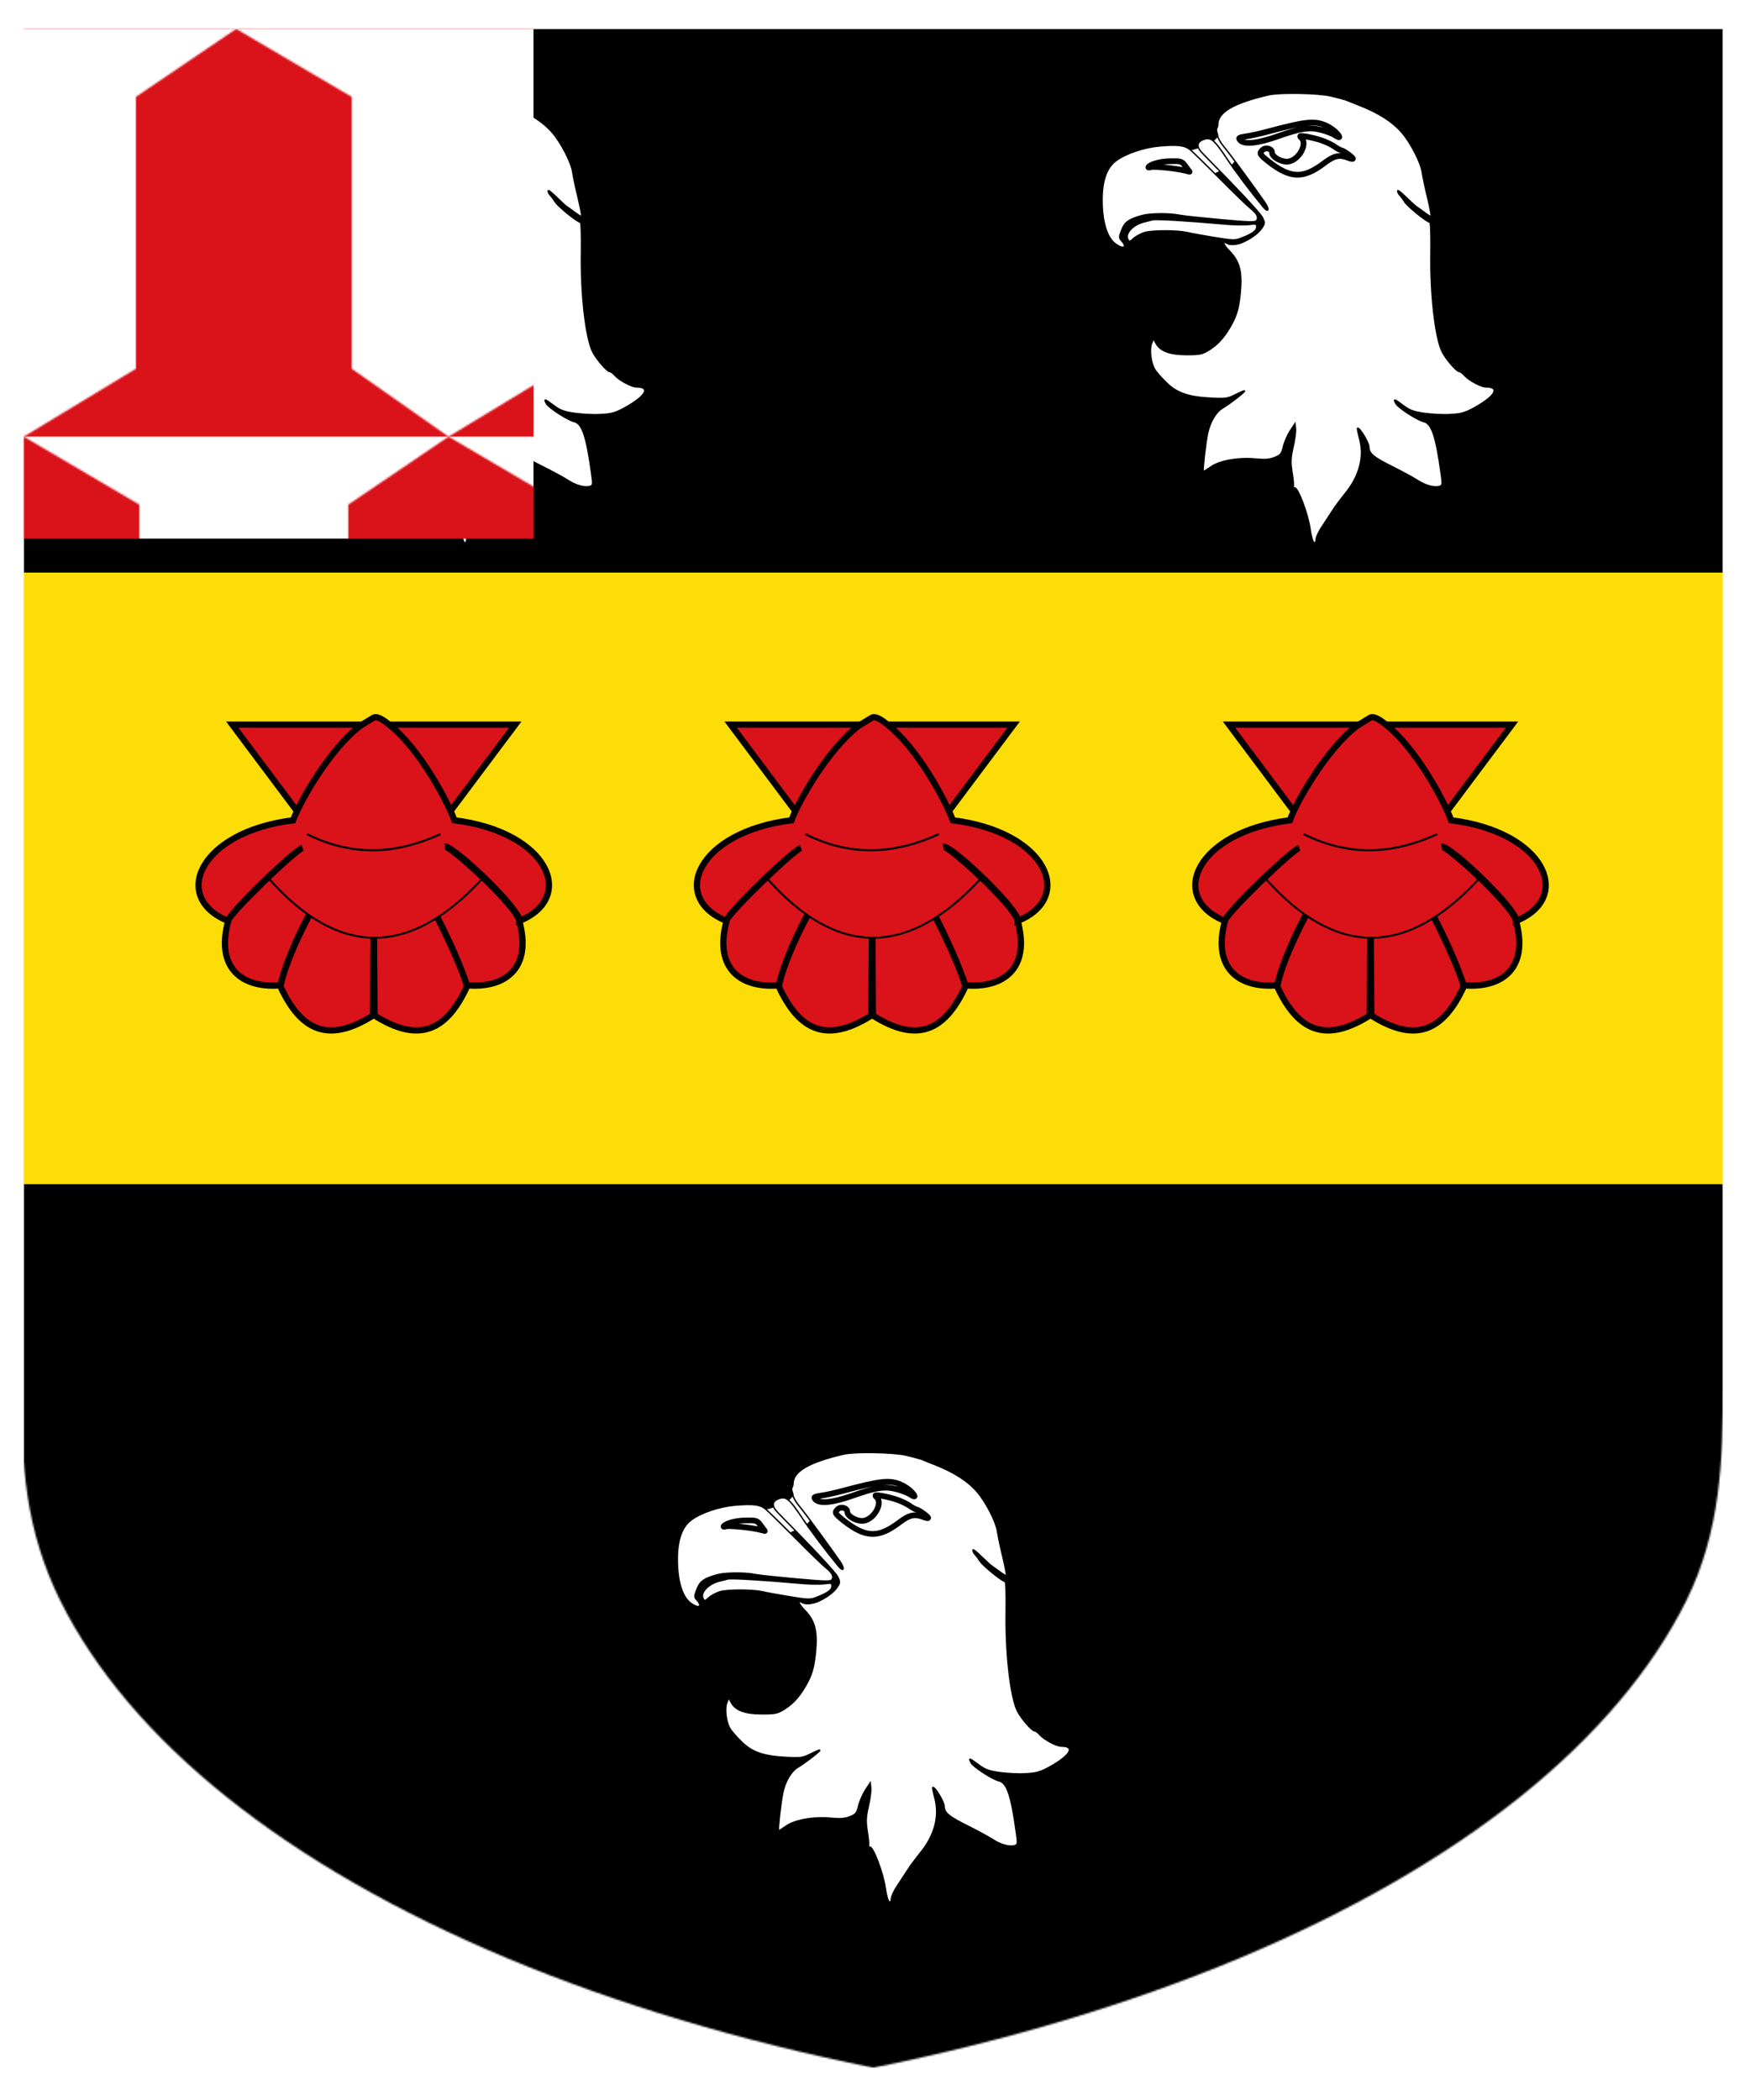 <?xml version="1.0" encoding="utf-8" ?>
    <svg version="1.1"
        baseProfile="full"
        xmlns="http://www.w3.org/2000/svg"
        xmlns:xlink="http://www.w3.org/1999/xlink" preserveAspectRatio="xMidYMid meet" height="1200" width="1000" viewBox="0,0,1030,1230 "><defs>
      <filter id="shiny" x="0" y="0" width="150%" height="150%">
      <feGaussianBlur in = "SourceAlpha" stdDeviation = "4" result = "blur1"/>
        <feSpecularLighting result = "specOut" in = "blur1" specularExponent = "20" lighting-color = "#696969">
            <fePointLight x = "300" y = "300" z = "500"/>
        </feSpecularLighting>
        <feComposite result="highlight" in = "SourceGraphic" in2 = "specOut" operator = "arithmetic" k1 = "0" k2 = "1" k3 = "1" k4 = "0"/>
      <feOffset result="offOut" in="SourceGraphic" dx="14" dy="14" />
      <feColorMatrix result = "matrixOut" in = "offOut" type = "matrix" values = "0.2 0 0 0 0 0 0.2 0 0 0 0 0 0.2 0 0 0 0 0 1 0"/>
      <feGaussianBlur result="blurOut" in="matrixOut" stdDeviation="10" />
      <feBlend in="highlight" in2="blurOut" mode="normal"/>
    </filter></defs><g  filter="url(#shiny)" ><g mask="url(#mask6)"><g><g  fill="#000000"><rect x='0' y='0' width='1000' height='1200'><title>Field</title></rect></g><g transform='translate(0,0)'><g><title>fess</title><g  fill="#fcdd07"><path fill-rule='evenodd' d='M -100 320 L 1100,320 L 1100,680 L -100,680 L -100,320 Z'/></g><g  fill="#ffffff"><g transform=" translate(127.027,30) scale(0.841, 0.841) " >
<title>three eagles</title><g transform="translate(-36, -63)"><g stroke-opacity="1"  stroke="none" stroke-dasharray="none" fill-opacity="1"  ><g  ><g  ><g  ><path d="M 80.178 160.875 C 79.584 160.994 76.851 161.826 74.118 162.42 C 66.393 164.44 60.808 170.62 63.066 174.66 C 64.017 176.442 64.492 176.442 67.106 173.947 C 68.651 172.521 72.216 170.62 74.831 169.788 C 80.178 168.243 97.647 168.243 104.421 169.788 C 106.798 170.382 115.235 171.927 123.197 173.234 C 136.982 175.492 138.051 175.492 142.805 173.59 C 150.41 170.62 153.262 168.48 153.262 165.866 C 153.262 163.608 152.787 163.489 147.677 164.202 C 144.469 164.559 136.388 164.44 129.495 163.727 C 104.064 161.469 82.199 160.162 80.178 160.875 Z M 124.704 93.336 C 122.143 98.808 121.847 101.906 113.278 104.763 C 104.708 107.619 104.681 107.608 93.995 108.333 C 91.738 108.487 86.378 109.1 85.407 109.181 C 74.355 110.132 61.64 114.41 54.748 119.52 C 48.33 124.274 45.122 133.067 45.003 146.258 C 44.884 162.063 48.33 173.472 54.51 177.869 C 60.095 181.909 62.947 180.245 58.669 175.492 C 56.887 173.59 56.887 172.877 58.788 168.005 C 60.927 162.42 63.66 160.518 73.048 157.904 C 78.752 156.359 92.3 156.24 99.786 157.785 C 102.757 158.379 115.71 159.687 128.663 160.875 C 148.39 162.658 152.431 162.776 153.262 161.35 C 154.689 159.092 153.381 156.478 149.222 153.151 C 147.215 151.616 137.585 142.341 127.905 132.549 C 129.391 132.248 130.765 131.898 131.993 131.493 C 147.383 147.456 156.219 157.192 157.303 159.449 C 158.848 162.776 158.848 163.489 157.184 166.104 C 152.906 172.64 145.3 177.631 141.735 176.324 C 140.785 175.967 141.487 177.013 141.844 177.607 C 142.795 179.152 135.318 178.819 132.823 177.512 C 128.782 175.135 129.376 177.869 134.13 182.741 C 141.379 190.227 143.161 197.476 141.617 212.806 C 140.547 222.313 139.478 226.354 136.625 232.177 C 131.753 241.683 126.762 247.625 120.107 251.784 C 115.235 254.874 113.809 255.231 104.302 255.231 C 92.3 255.231 85.645 252.735 82.674 247.15 L 81.01 243.941 L 79.584 247.506 C 78.039 251.547 78.99 260.103 81.486 264.975 C 82.436 266.877 86.12 271.155 89.685 274.601 C 97.291 282.206 105.253 284.94 121.771 285.772 C 131.516 286.247 132.942 286.009 138.408 283.276 C 141.617 281.612 144.469 280.424 144.706 280.662 C 145.182 281.256 134.962 289.218 129.258 292.664 C 124.504 295.516 120.464 302.527 118.8 310.489 C 117.374 317.382 115.235 336.514 115.829 336.99 C 116.067 337.227 118.325 335.801 121.058 333.9 C 127.119 329.503 140.428 327.126 152.668 328.315 C 159.085 328.909 162.294 328.671 165.859 327.245 C 170.018 325.582 170.731 324.631 171.92 319.64 C 172.633 316.55 174.772 311.678 176.554 308.826 L 180.001 303.597 L 180.357 307.043 C 180.595 308.945 179.882 314.649 178.693 319.759 C 176.911 327.721 176.792 330.216 177.98 337.94 C 178.812 342.932 179.169 347.447 178.693 348.041 C 178.337 348.636 178.812 348.873 179.644 348.517 C 181.902 347.685 189.151 366.699 190.577 377.513 C 191.29 382.504 192.478 386.544 193.429 386.901 C 194.261 387.139 194.855 386.307 194.855 384.524 C 194.855 383.098 196.756 378.82 199.252 375.255 C 201.629 371.69 204.956 366.58 206.62 363.966 C 208.284 361.351 211.967 356.479 214.701 353.033 C 225.039 340.674 228.723 327.126 225.277 314.173 C 224.208 310.252 223.613 306.924 223.732 306.805 C 224.921 305.617 231.694 316.788 231.694 319.759 C 231.694 324.512 234.903 327.126 249.044 334.138 C 255.461 337.346 263.067 341.506 265.8 343.288 C 271.267 346.853 277.684 348.636 281.249 347.447 C 283.269 346.734 283.388 346.021 282.437 339.248 C 278.753 312.391 275.782 303.359 269.959 302.052 C 265.681 301.101 252.134 292.308 250.708 289.574 C 248.688 285.89 249.401 286.128 255.461 290.644 C 260.334 294.328 262.948 295.278 270.553 296.348 C 275.663 297.061 283.863 297.536 288.735 297.18 C 296.103 296.823 298.836 296.11 305.372 292.545 C 320.227 284.345 323.911 277.81 313.572 277.81 C 310.245 277.81 301.688 273.175 298.836 269.966 C 297.529 268.421 295.747 267.114 295.034 267.114 C 293.132 267.114 285.646 258.439 283.031 253.21 C 278.159 243.466 274.594 212.212 275.188 182.978 C 275.307 170.976 275.069 162.539 274.356 162.539 C 272.455 162.539 259.026 151.725 256.887 148.397 C 255.818 146.734 254.273 144.594 253.441 143.763 C 252.609 142.931 251.896 141.505 251.896 140.673 C 251.896 138.89 261.76 148.16 263.661 151.725 C 264.493 153.151 265.919 154.22 266.87 154.22 C 267.939 154.22 270.078 155.29 271.742 156.597 C 273.524 157.904 275.069 158.736 275.307 158.498 C 275.663 158.261 274.475 152.438 272.93 145.664 C 271.267 139.009 269.603 130.928 269.127 127.839 C 268.296 121.303 261.403 107.637 255.105 100.15 C 248.569 92.426 238.705 86.008 224.564 80.542 C 220.999 79.116 216.958 77.452 215.651 76.977 C 214.344 76.502 209.472 75.194 204.837 74.125 C 195.806 72.105 169.305 71.629 161.581 73.412 C 144.966 77.264 134.532 81.442 129.509 86.495 C 129.509 86.495 126.52 89.456 124.704 93.336 Z M 141.395 124.387 C 147.689 132.919 154.924 142.953 158.848 148.635 C 162.413 153.745 161.462 156.359 157.659 151.725 C 151.661 144.477 144.611 135.359 138.762 127.281 C 139.642 126.422 140.526 125.45 141.395 124.387 Z"  fill="#000000"  />
<path  stroke-width="11" stroke-linejoin="round" stroke-linecap="round"  stroke="#000000" d="M 80.178 160.875 C 79.584 160.994 76.851 161.826 74.118 162.42 C 66.393 164.44 60.808 170.62 63.066 174.66 C 64.017 176.442 64.492 176.442 67.106 173.947 C 68.651 172.521 72.216 170.62 74.831 169.788 C 80.178 168.243 97.647 168.243 104.421 169.788 C 106.798 170.382 115.235 171.927 123.197 173.234 C 136.982 175.492 138.051 175.492 142.805 173.59 C 150.41 170.62 153.262 168.48 153.262 165.866 C 153.262 163.608 152.787 163.489 147.677 164.202 C 144.469 164.559 136.388 164.44 129.495 163.727 C 104.064 161.469 82.199 160.162 80.178 160.875 Z M 124.704 93.336 C 122.143 98.808 121.847 101.906 113.278 104.763 C 104.708 107.619 104.681 107.608 93.995 108.333 C 91.738 108.487 86.378 109.1 85.407 109.181 C 74.355 110.132 61.64 114.41 54.748 119.52 C 48.33 124.274 45.122 133.067 45.003 146.258 C 44.884 162.063 48.33 173.472 54.51 177.869 C 60.095 181.909 62.947 180.245 58.669 175.492 C 56.887 173.59 56.887 172.877 58.788 168.005 C 60.927 162.42 63.66 160.518 73.048 157.904 C 78.752 156.359 92.3 156.24 99.786 157.785 C 102.757 158.379 115.71 159.687 128.663 160.875 C 148.39 162.658 152.431 162.776 153.262 161.35 C 154.689 159.092 153.381 156.478 149.222 153.151 C 147.215 151.616 137.585 142.341 127.905 132.549 C 129.391 132.248 130.765 131.898 131.993 131.493 C 147.383 147.456 156.219 157.192 157.303 159.449 C 158.848 162.776 158.848 163.489 157.184 166.104 C 152.906 172.64 145.3 177.631 141.735 176.324 C 140.785 175.967 141.487 177.013 141.844 177.607 C 142.795 179.152 135.318 178.819 132.823 177.512 C 128.782 175.135 129.376 177.869 134.13 182.741 C 141.379 190.227 143.161 197.476 141.617 212.806 C 140.547 222.313 139.478 226.354 136.625 232.177 C 131.753 241.683 126.762 247.625 120.107 251.784 C 115.235 254.874 113.809 255.231 104.302 255.231 C 92.3 255.231 85.645 252.735 82.674 247.15 L 81.01 243.941 L 79.584 247.506 C 78.039 251.547 78.99 260.103 81.486 264.975 C 82.436 266.877 86.12 271.155 89.685 274.601 C 97.291 282.206 105.253 284.94 121.771 285.772 C 131.516 286.247 132.942 286.009 138.408 283.276 C 141.617 281.612 144.469 280.424 144.706 280.662 C 145.182 281.256 134.962 289.218 129.258 292.664 C 124.504 295.516 120.464 302.527 118.8 310.489 C 117.374 317.382 115.235 336.514 115.829 336.99 C 116.067 337.227 118.325 335.801 121.058 333.9 C 127.119 329.503 140.428 327.126 152.668 328.315 C 159.085 328.909 162.294 328.671 165.859 327.245 C 170.018 325.582 170.731 324.631 171.92 319.64 C 172.633 316.55 174.772 311.678 176.554 308.826 L 180.001 303.597 L 180.357 307.043 C 180.595 308.945 179.882 314.649 178.693 319.759 C 176.911 327.721 176.792 330.216 177.98 337.94 C 178.812 342.932 179.169 347.447 178.693 348.041 C 178.337 348.636 178.812 348.873 179.644 348.517 C 181.902 347.685 189.151 366.699 190.577 377.513 C 191.29 382.504 192.478 386.544 193.429 386.901 C 194.261 387.139 194.855 386.307 194.855 384.524 C 194.855 383.098 196.756 378.82 199.252 375.255 C 201.629 371.69 204.956 366.58 206.62 363.966 C 208.284 361.351 211.967 356.479 214.701 353.033 C 225.039 340.674 228.723 327.126 225.277 314.173 C 224.208 310.252 223.613 306.924 223.732 306.805 C 224.921 305.617 231.694 316.788 231.694 319.759 C 231.694 324.512 234.903 327.126 249.044 334.138 C 255.461 337.346 263.067 341.506 265.8 343.288 C 271.267 346.853 277.684 348.636 281.249 347.447 C 283.269 346.734 283.388 346.021 282.437 339.248 C 278.753 312.391 275.782 303.359 269.959 302.052 C 265.681 301.101 252.134 292.308 250.708 289.574 C 248.688 285.89 249.401 286.128 255.461 290.644 C 260.334 294.328 262.948 295.278 270.553 296.348 C 275.663 297.061 283.863 297.536 288.735 297.18 C 296.103 296.823 298.836 296.11 305.372 292.545 C 320.227 284.345 323.911 277.81 313.572 277.81 C 310.245 277.81 301.688 273.175 298.836 269.966 C 297.529 268.421 295.747 267.114 295.034 267.114 C 293.132 267.114 285.646 258.439 283.031 253.21 C 278.159 243.466 274.594 212.212 275.188 182.978 C 275.307 170.976 275.069 162.539 274.356 162.539 C 272.455 162.539 259.026 151.725 256.887 148.397 C 255.818 146.734 254.273 144.594 253.441 143.763 C 252.609 142.931 251.896 141.505 251.896 140.673 C 251.896 138.89 261.76 148.16 263.661 151.725 C 264.493 153.151 265.919 154.22 266.87 154.22 C 267.939 154.22 270.078 155.29 271.742 156.597 C 273.524 157.904 275.069 158.736 275.307 158.498 C 275.663 158.261 274.475 152.438 272.93 145.664 C 271.267 139.009 269.603 130.928 269.127 127.839 C 268.296 121.303 261.403 107.637 255.105 100.15 C 248.569 92.426 238.705 86.008 224.564 80.542 C 220.999 79.116 216.958 77.452 215.651 76.977 C 214.344 76.502 209.472 75.194 204.837 74.125 C 195.806 72.105 169.305 71.629 161.581 73.412 C 144.966 77.264 134.532 81.442 129.509 86.495 C 129.509 86.495 126.52 89.456 124.704 93.336 Z M 141.395 124.387 C 147.689 132.919 154.924 142.953 158.848 148.635 C 162.413 153.745 161.462 156.359 157.659 151.725 C 151.661 144.477 144.611 135.359 138.762 127.281 C 139.642 126.422 140.526 125.45 141.395 124.387 Z"  />
</g>
<g  ><path d="M 161.64 73.471 C 137.041 79.175 125.99 85.592 125.99 94.505 C 125.99 95.931 125.061 97.047 125.061 97.978 C 125.061 99.531 125.99 100.922 125.99 102.229 C 125.99 103.537 128.01 107.102 130.624 110.191 C 134.902 115.301 152.015 138.712 158.907 148.694 C 162.472 153.804 161.522 156.419 157.719 151.784 C 149.163 141.445 138.467 127.304 132.169 117.797 C 123.494 104.844 121.236 102.942 116.364 104.606 C 111.135 106.389 110.779 109.835 115.532 114.588 C 141.082 140.613 155.936 156.537 157.362 159.508 C 158.907 162.836 158.907 163.549 157.243 166.163 C 152.965 172.699 143.667 176.661 141.844 177.25 C 140.021 177.838 135.378 178.879 132.882 177.571 C 128.842 175.195 129.436 177.928 134.189 182.8 C 141.438 190.287 143.221 197.536 141.676 212.866 C 140.606 222.373 139.537 226.413 136.685 232.236 C 131.813 241.743 126.821 247.685 120.167 251.844 C 115.294 254.934 113.868 255.29 104.361 255.29 C 92.359 255.29 85.704 252.794 82.733 247.209 L 81.07 244.001 L 79.644 247.566 C 78.099 251.606 79.049 260.162 81.545 265.035 C 82.496 266.936 86.18 271.214 89.745 274.66 C 97.35 282.266 105.312 284.999 121.83 285.831 C 131.575 286.306 133.001 286.069 138.467 283.335 C 141.676 281.672 144.528 280.483 144.766 280.721 C 145.241 281.315 135.021 289.277 129.317 292.723 C 124.564 295.575 120.523 302.587 118.859 310.549 C 117.433 317.441 115.294 336.574 115.889 337.049 C 116.126 337.287 118.384 335.861 121.117 333.959 C 127.178 329.562 140.488 327.186 152.728 328.374 C 159.145 328.968 162.353 328.731 165.918 327.305 C 170.078 325.641 170.791 324.69 171.979 319.699 C 172.692 316.609 174.831 311.737 176.614 308.885 L 180.06 303.656 L 180.416 307.103 C 180.654 309.004 179.941 314.708 178.753 319.818 C 176.97 327.78 176.851 330.276 178.04 338 C 178.872 342.991 179.228 347.507 178.753 348.101 C 178.396 348.695 178.872 348.933 179.703 348.576 C 181.961 347.744 189.21 366.758 190.636 377.572 C 191.349 382.563 192.538 386.604 193.488 386.96 C 194.32 387.198 194.914 386.366 194.914 384.584 C 194.914 383.157 196.816 378.879 199.311 375.314 C 201.688 371.749 205.015 366.639 206.679 364.025 C 208.343 361.411 212.027 356.538 214.76 353.092 C 225.099 340.733 228.783 327.186 225.336 314.233 C 224.267 310.311 223.673 306.984 223.792 306.865 C 224.98 305.676 231.754 316.847 231.754 319.818 C 231.754 324.571 234.962 327.186 249.104 334.197 C 255.521 337.406 263.126 341.565 265.859 343.347 C 271.326 346.913 277.743 348.695 281.308 347.507 C 283.328 346.794 283.447 346.081 282.496 339.307 C 278.813 312.45 275.842 303.419 270.019 302.111 C 265.741 301.161 252.193 292.367 250.767 289.634 C 248.747 285.95 249.46 286.187 255.521 290.703 C 260.393 294.387 263.007 295.338 270.613 296.407 C 275.723 297.12 283.923 297.596 288.795 297.239 C 296.163 296.883 298.896 296.17 305.432 292.605 C 320.286 284.405 323.97 277.869 313.631 277.869 C 310.304 277.869 301.748 273.234 298.896 270.026 C 297.589 268.481 295.806 267.174 295.093 267.174 C 293.192 267.174 285.705 258.499 283.091 253.27 C 278.218 243.525 274.653 212.271 275.247 183.038 C 275.366 171.035 275.129 162.598 274.416 162.598 C 272.514 162.598 259.086 151.784 256.947 148.457 C 255.877 146.793 254.332 144.654 253.5 143.822 C 252.669 142.99 251.956 141.564 251.956 140.732 C 251.956 138.95 260.827 148.442 264.679 151.54 C 266.3 152.745 270.138 155.349 271.801 156.656 C 273.584 157.963 275.129 158.795 275.366 158.558 C 275.723 158.32 274.534 152.497 272.99 145.723 C 271.326 139.069 269.662 130.988 269.187 127.898 C 268.355 121.362 261.462 107.696 255.164 100.209 C 248.628 92.485 238.765 86.068 224.623 80.601 C 221.058 79.175 217.018 77.512 215.711 77.036 C 214.404 76.561 209.531 75.254 204.897 74.184 C 195.865 72.164 169.365 71.689 161.64 73.471 Z"  />
<path  stroke-width="1" stroke-linejoin="miter" stroke-linecap="round"  stroke="#000000" d="M 161.64 73.471 C 137.041 79.175 125.99 85.592 125.99 94.505 C 125.99 95.931 125.061 97.047 125.061 97.978 C 125.061 99.531 125.99 100.922 125.99 102.229 C 125.99 103.537 128.01 107.102 130.624 110.191 C 134.902 115.301 152.015 138.712 158.907 148.694 C 162.472 153.804 161.522 156.419 157.719 151.784 C 149.163 141.445 138.467 127.304 132.169 117.797 C 123.494 104.844 121.236 102.942 116.364 104.606 C 111.135 106.389 110.779 109.835 115.532 114.588 C 141.082 140.613 155.936 156.537 157.362 159.508 C 158.907 162.836 158.907 163.549 157.243 166.163 C 152.965 172.699 143.667 176.661 141.844 177.25 C 140.021 177.838 135.378 178.879 132.882 177.571 C 128.842 175.195 129.436 177.928 134.189 182.8 C 141.438 190.287 143.221 197.536 141.676 212.866 C 140.606 222.373 139.537 226.413 136.685 232.236 C 131.813 241.743 126.821 247.685 120.167 251.844 C 115.294 254.934 113.868 255.29 104.361 255.29 C 92.359 255.29 85.704 252.794 82.733 247.209 L 81.07 244.001 L 79.644 247.566 C 78.099 251.606 79.049 260.162 81.545 265.035 C 82.496 266.936 86.18 271.214 89.745 274.66 C 97.35 282.266 105.312 284.999 121.83 285.831 C 131.575 286.306 133.001 286.069 138.467 283.335 C 141.676 281.672 144.528 280.483 144.766 280.721 C 145.241 281.315 135.021 289.277 129.317 292.723 C 124.564 295.575 120.523 302.587 118.859 310.549 C 117.433 317.441 115.294 336.574 115.889 337.049 C 116.126 337.287 118.384 335.861 121.117 333.959 C 127.178 329.562 140.488 327.186 152.728 328.374 C 159.145 328.968 162.353 328.731 165.918 327.305 C 170.078 325.641 170.791 324.69 171.979 319.699 C 172.692 316.609 174.831 311.737 176.614 308.885 L 180.06 303.656 L 180.416 307.103 C 180.654 309.004 179.941 314.708 178.753 319.818 C 176.97 327.78 176.851 330.276 178.04 338 C 178.872 342.991 179.228 347.507 178.753 348.101 C 178.396 348.695 178.872 348.933 179.703 348.576 C 181.961 347.744 189.21 366.758 190.636 377.572 C 191.349 382.563 192.538 386.604 193.488 386.96 C 194.32 387.198 194.914 386.366 194.914 384.584 C 194.914 383.157 196.816 378.879 199.311 375.314 C 201.688 371.749 205.015 366.639 206.679 364.025 C 208.343 361.411 212.027 356.538 214.76 353.092 C 225.099 340.733 228.783 327.186 225.336 314.233 C 224.267 310.311 223.673 306.984 223.792 306.865 C 224.98 305.676 231.754 316.847 231.754 319.818 C 231.754 324.571 234.962 327.186 249.104 334.197 C 255.521 337.406 263.126 341.565 265.859 343.347 C 271.326 346.913 277.743 348.695 281.308 347.507 C 283.328 346.794 283.447 346.081 282.496 339.307 C 278.813 312.45 275.842 303.419 270.019 302.111 C 265.741 301.161 252.193 292.367 250.767 289.634 C 248.747 285.95 249.46 286.187 255.521 290.703 C 260.393 294.387 263.007 295.338 270.613 296.407 C 275.723 297.12 283.923 297.596 288.795 297.239 C 296.163 296.883 298.896 296.17 305.432 292.605 C 320.286 284.405 323.97 277.869 313.631 277.869 C 310.304 277.869 301.748 273.234 298.896 270.026 C 297.589 268.481 295.806 267.174 295.093 267.174 C 293.192 267.174 285.705 258.499 283.091 253.27 C 278.218 243.525 274.653 212.271 275.247 183.038 C 275.366 171.035 275.129 162.598 274.416 162.598 C 272.514 162.598 259.086 151.784 256.947 148.457 C 255.877 146.793 254.332 144.654 253.5 143.822 C 252.669 142.99 251.956 141.564 251.956 140.732 C 251.956 138.95 260.827 148.442 264.679 151.54 C 266.3 152.745 270.138 155.349 271.801 156.656 C 273.584 157.963 275.129 158.795 275.366 158.558 C 275.723 158.32 274.534 152.497 272.99 145.723 C 271.326 139.069 269.662 130.988 269.187 127.898 C 268.355 121.362 261.462 107.696 255.164 100.209 C 248.628 92.485 238.765 86.068 224.623 80.601 C 221.058 79.175 217.018 77.512 215.711 77.036 C 214.404 76.561 209.531 75.254 204.897 74.184 C 195.865 72.164 169.365 71.689 161.64 73.471 Z"  />
</g>
<g  ><path d="M 201.45 94.862 C 204.065 95.931 207.511 98.308 209.056 100.09 C 212.264 103.537 211.67 104.131 207.63 101.516 C 206.204 100.566 202.045 99.021 198.479 98.07 C 190.28 95.931 184.338 96.763 167.82 102.586 C 154.035 107.458 145.003 108.409 141.914 105.438 C 140.25 103.655 140.488 103.418 145.597 102.586 C 148.687 102.229 155.342 100.685 160.333 99.377 C 187.428 92.128 193.607 91.415 201.45 94.862 Z"  fill="#e1e1e1"  />
<path  stroke-width="4" stroke-linejoin="round" stroke-linecap="round"  stroke="#000000" d="M 201.45 94.862 C 204.065 95.931 207.511 98.308 209.056 100.09 C 212.264 103.537 211.67 104.131 207.63 101.516 C 206.204 100.566 202.045 99.021 198.479 98.07 C 190.28 95.931 184.338 96.763 167.82 102.586 C 154.035 107.458 145.003 108.409 141.914 105.438 C 140.25 103.655 140.488 103.418 145.597 102.586 C 148.687 102.229 155.342 100.685 160.333 99.377 C 187.428 92.128 193.607 91.415 201.45 94.862 Z"  />
</g>
<g  ><path d="M 198.479 105.319 C 201.45 106.27 205.372 108.171 207.392 109.478 C 209.294 110.904 211.551 112.093 212.264 112.212 C 214.047 112.449 221.177 117.678 220.583 118.272 C 220.345 118.51 218.8 118.153 217.018 117.44 C 211.076 115.301 207.511 116.014 200.737 121.124 C 185.883 132.414 177.089 132.176 161.878 120.411 C 155.342 115.183 154.867 114.47 157.362 112.093 C 159.501 109.954 164.017 111.142 164.017 113.875 C 164.017 117.084 170.91 120.887 175.544 120.174 C 182.793 118.985 188.973 108.052 184.695 103.774 C 182.912 102.111 183.268 101.992 188.022 102.705 C 190.755 103.18 195.509 104.25 198.479 105.319 Z"  fill="#e1e1e1"  />
<path  stroke-width="4" stroke-linejoin="round" stroke-linecap="round"  stroke="#000000" d="M 198.479 105.319 C 201.45 106.27 205.372 108.171 207.392 109.478 C 209.294 110.904 211.551 112.093 212.264 112.212 C 214.047 112.449 221.177 117.678 220.583 118.272 C 220.345 118.51 218.8 118.153 217.018 117.44 C 211.076 115.301 207.511 116.014 200.737 121.124 C 185.883 132.414 177.089 132.176 161.878 120.411 C 155.342 115.183 154.867 114.47 157.362 112.093 C 159.501 109.954 164.017 111.142 164.017 113.875 C 164.017 117.084 170.91 120.887 175.544 120.174 C 182.793 118.985 188.973 108.052 184.695 103.774 C 182.912 102.111 183.268 101.992 188.022 102.705 C 190.755 103.18 195.509 104.25 198.479 105.319 Z"  />
</g>
<g  ><path d="M 85.467 109.241 C 74.415 110.191 61.699 114.47 54.807 119.579 C 48.39 124.333 45.181 133.127 45.062 146.318 C 44.944 162.123 48.39 173.531 54.569 177.928 C 60.154 181.968 63.007 180.305 58.728 175.551 C 56.946 173.65 56.946 172.937 58.847 168.065 C 60.986 162.479 63.72 160.578 73.108 157.963 C 78.812 156.419 92.359 156.3 99.846 157.845 C 102.817 158.439 115.77 159.746 128.723 160.934 C 148.45 162.717 152.49 162.836 153.322 161.41 C 154.748 159.152 153.441 156.537 149.281 153.21 C 147.261 151.665 137.517 142.277 127.772 132.414 C 117.909 122.55 108.521 113.4 106.857 111.974 C 102.935 108.765 98.182 108.171 85.467 109.241 Z"  />
<path  stroke-width="1" stroke-linejoin="miter" stroke-linecap="round"  stroke="#000000" d="M 85.467 109.241 C 74.415 110.191 61.699 114.47 54.807 119.579 C 48.39 124.333 45.181 133.127 45.062 146.318 C 44.944 162.123 48.39 173.531 54.569 177.928 C 60.154 181.968 63.007 180.305 58.728 175.551 C 56.946 173.65 56.946 172.937 58.847 168.065 C 60.986 162.479 63.72 160.578 73.108 157.963 C 78.812 156.419 92.359 156.3 99.846 157.845 C 102.817 158.439 115.77 159.746 128.723 160.934 C 148.45 162.717 152.49 162.836 153.322 161.41 C 154.748 159.152 153.441 156.537 149.281 153.21 C 147.261 151.665 137.517 142.277 127.772 132.414 C 117.909 122.55 108.521 113.4 106.857 111.974 C 102.935 108.765 98.182 108.171 85.467 109.241 Z"  />
</g>
<g  ><path d="M 103.53 123.62 L 106.263 127.304 L 102.935 126.472 C 96.637 124.927 81.426 123.382 79.049 124.095 C 77.742 124.571 77.148 124.452 77.623 123.858 C 79.644 121.719 86.417 119.936 93.547 119.936 C 100.44 119.817 101.034 120.055 103.53 123.62 Z"  fill="#e1e1e1"  />
<path  stroke-width="4" stroke-linejoin="round" stroke-linecap="round"  stroke="#000000" d="M 103.53 123.62 L 106.263 127.304 L 102.935 126.472 C 96.637 124.927 81.426 123.382 79.049 124.095 C 77.742 124.571 77.148 124.452 77.623 123.858 C 79.644 121.719 86.417 119.936 93.547 119.936 C 100.44 119.817 101.034 120.055 103.53 123.62 Z"  />
</g>
<g  ><path d="M 80.238 160.934 C 79.644 161.053 76.91 161.885 74.177 162.479 C 66.453 164.499 60.868 170.679 63.125 174.719 C 64.076 176.502 64.551 176.502 67.166 174.006 C 68.711 172.58 72.276 170.679 74.89 169.847 C 80.238 168.302 97.707 168.302 104.48 169.847 C 106.857 170.441 115.294 171.986 123.256 173.293 C 137.041 175.551 138.111 175.551 142.864 173.65 C 150.47 170.679 153.322 168.54 153.322 165.925 C 153.322 163.668 152.846 163.549 147.737 164.262 C 144.528 164.618 136.447 164.499 129.555 163.786 C 104.124 161.529 82.258 160.221 80.238 160.934 Z"  />
<path  stroke-width="1" stroke-linejoin="miter" stroke-linecap="round"  stroke="#000000" d="M 80.238 160.934 C 79.644 161.053 76.91 161.885 74.177 162.479 C 66.453 164.499 60.868 170.679 63.125 174.719 C 64.076 176.502 64.551 176.502 67.166 174.006 C 68.711 172.58 72.276 170.679 74.89 169.847 C 80.238 168.302 97.707 168.302 104.48 169.847 C 106.857 170.441 115.294 171.986 123.256 173.293 C 137.041 175.551 138.111 175.551 142.864 173.65 C 150.47 170.679 153.322 168.54 153.322 165.925 C 153.322 163.668 152.846 163.549 147.737 164.262 C 144.528 164.618 136.447 164.499 129.555 163.786 C 104.124 161.529 82.258 160.221 80.238 160.934 Z"  />
</g>
</g>
</g>
</g>
</g>
</g>
</g><g  fill="#ffffff"><g transform=" translate(627.027,30) scale(0.841, 0.841) " >
<title>three eagles</title><g transform="translate(-36, -63)"><g stroke-opacity="1"  stroke="none" stroke-dasharray="none" fill-opacity="1"  ><g  ><g  ><g  ><path d="M 80.178 160.875 C 79.584 160.994 76.851 161.826 74.118 162.42 C 66.393 164.44 60.808 170.62 63.066 174.66 C 64.017 176.442 64.492 176.442 67.106 173.947 C 68.651 172.521 72.216 170.62 74.831 169.788 C 80.178 168.243 97.647 168.243 104.421 169.788 C 106.798 170.382 115.235 171.927 123.197 173.234 C 136.982 175.492 138.051 175.492 142.805 173.59 C 150.41 170.62 153.262 168.48 153.262 165.866 C 153.262 163.608 152.787 163.489 147.677 164.202 C 144.469 164.559 136.388 164.44 129.495 163.727 C 104.064 161.469 82.199 160.162 80.178 160.875 Z M 124.704 93.336 C 122.143 98.808 121.847 101.906 113.278 104.763 C 104.708 107.619 104.681 107.608 93.995 108.333 C 91.738 108.487 86.378 109.1 85.407 109.181 C 74.355 110.132 61.64 114.41 54.748 119.52 C 48.33 124.274 45.122 133.067 45.003 146.258 C 44.884 162.063 48.33 173.472 54.51 177.869 C 60.095 181.909 62.947 180.245 58.669 175.492 C 56.887 173.59 56.887 172.877 58.788 168.005 C 60.927 162.42 63.66 160.518 73.048 157.904 C 78.752 156.359 92.3 156.24 99.786 157.785 C 102.757 158.379 115.71 159.687 128.663 160.875 C 148.39 162.658 152.431 162.776 153.262 161.35 C 154.689 159.092 153.381 156.478 149.222 153.151 C 147.215 151.616 137.585 142.341 127.905 132.549 C 129.391 132.248 130.765 131.898 131.993 131.493 C 147.383 147.456 156.219 157.192 157.303 159.449 C 158.848 162.776 158.848 163.489 157.184 166.104 C 152.906 172.64 145.3 177.631 141.735 176.324 C 140.785 175.967 141.487 177.013 141.844 177.607 C 142.795 179.152 135.318 178.819 132.823 177.512 C 128.782 175.135 129.376 177.869 134.13 182.741 C 141.379 190.227 143.161 197.476 141.617 212.806 C 140.547 222.313 139.478 226.354 136.625 232.177 C 131.753 241.683 126.762 247.625 120.107 251.784 C 115.235 254.874 113.809 255.231 104.302 255.231 C 92.3 255.231 85.645 252.735 82.674 247.15 L 81.01 243.941 L 79.584 247.506 C 78.039 251.547 78.99 260.103 81.486 264.975 C 82.436 266.877 86.12 271.155 89.685 274.601 C 97.291 282.206 105.253 284.94 121.771 285.772 C 131.516 286.247 132.942 286.009 138.408 283.276 C 141.617 281.612 144.469 280.424 144.706 280.662 C 145.182 281.256 134.962 289.218 129.258 292.664 C 124.504 295.516 120.464 302.527 118.8 310.489 C 117.374 317.382 115.235 336.514 115.829 336.99 C 116.067 337.227 118.325 335.801 121.058 333.9 C 127.119 329.503 140.428 327.126 152.668 328.315 C 159.085 328.909 162.294 328.671 165.859 327.245 C 170.018 325.582 170.731 324.631 171.92 319.64 C 172.633 316.55 174.772 311.678 176.554 308.826 L 180.001 303.597 L 180.357 307.043 C 180.595 308.945 179.882 314.649 178.693 319.759 C 176.911 327.721 176.792 330.216 177.98 337.94 C 178.812 342.932 179.169 347.447 178.693 348.041 C 178.337 348.636 178.812 348.873 179.644 348.517 C 181.902 347.685 189.151 366.699 190.577 377.513 C 191.29 382.504 192.478 386.544 193.429 386.901 C 194.261 387.139 194.855 386.307 194.855 384.524 C 194.855 383.098 196.756 378.82 199.252 375.255 C 201.629 371.69 204.956 366.58 206.62 363.966 C 208.284 361.351 211.967 356.479 214.701 353.033 C 225.039 340.674 228.723 327.126 225.277 314.173 C 224.208 310.252 223.613 306.924 223.732 306.805 C 224.921 305.617 231.694 316.788 231.694 319.759 C 231.694 324.512 234.903 327.126 249.044 334.138 C 255.461 337.346 263.067 341.506 265.8 343.288 C 271.267 346.853 277.684 348.636 281.249 347.447 C 283.269 346.734 283.388 346.021 282.437 339.248 C 278.753 312.391 275.782 303.359 269.959 302.052 C 265.681 301.101 252.134 292.308 250.708 289.574 C 248.688 285.89 249.401 286.128 255.461 290.644 C 260.334 294.328 262.948 295.278 270.553 296.348 C 275.663 297.061 283.863 297.536 288.735 297.18 C 296.103 296.823 298.836 296.11 305.372 292.545 C 320.227 284.345 323.911 277.81 313.572 277.81 C 310.245 277.81 301.688 273.175 298.836 269.966 C 297.529 268.421 295.747 267.114 295.034 267.114 C 293.132 267.114 285.646 258.439 283.031 253.21 C 278.159 243.466 274.594 212.212 275.188 182.978 C 275.307 170.976 275.069 162.539 274.356 162.539 C 272.455 162.539 259.026 151.725 256.887 148.397 C 255.818 146.734 254.273 144.594 253.441 143.763 C 252.609 142.931 251.896 141.505 251.896 140.673 C 251.896 138.89 261.76 148.16 263.661 151.725 C 264.493 153.151 265.919 154.22 266.87 154.22 C 267.939 154.22 270.078 155.29 271.742 156.597 C 273.524 157.904 275.069 158.736 275.307 158.498 C 275.663 158.261 274.475 152.438 272.93 145.664 C 271.267 139.009 269.603 130.928 269.127 127.839 C 268.296 121.303 261.403 107.637 255.105 100.15 C 248.569 92.426 238.705 86.008 224.564 80.542 C 220.999 79.116 216.958 77.452 215.651 76.977 C 214.344 76.502 209.472 75.194 204.837 74.125 C 195.806 72.105 169.305 71.629 161.581 73.412 C 144.966 77.264 134.532 81.442 129.509 86.495 C 129.509 86.495 126.52 89.456 124.704 93.336 Z M 141.395 124.387 C 147.689 132.919 154.924 142.953 158.848 148.635 C 162.413 153.745 161.462 156.359 157.659 151.725 C 151.661 144.477 144.611 135.359 138.762 127.281 C 139.642 126.422 140.526 125.45 141.395 124.387 Z"  fill="#000000"  />
<path  stroke-width="11" stroke-linejoin="round" stroke-linecap="round"  stroke="#000000" d="M 80.178 160.875 C 79.584 160.994 76.851 161.826 74.118 162.42 C 66.393 164.44 60.808 170.62 63.066 174.66 C 64.017 176.442 64.492 176.442 67.106 173.947 C 68.651 172.521 72.216 170.62 74.831 169.788 C 80.178 168.243 97.647 168.243 104.421 169.788 C 106.798 170.382 115.235 171.927 123.197 173.234 C 136.982 175.492 138.051 175.492 142.805 173.59 C 150.41 170.62 153.262 168.48 153.262 165.866 C 153.262 163.608 152.787 163.489 147.677 164.202 C 144.469 164.559 136.388 164.44 129.495 163.727 C 104.064 161.469 82.199 160.162 80.178 160.875 Z M 124.704 93.336 C 122.143 98.808 121.847 101.906 113.278 104.763 C 104.708 107.619 104.681 107.608 93.995 108.333 C 91.738 108.487 86.378 109.1 85.407 109.181 C 74.355 110.132 61.64 114.41 54.748 119.52 C 48.33 124.274 45.122 133.067 45.003 146.258 C 44.884 162.063 48.33 173.472 54.51 177.869 C 60.095 181.909 62.947 180.245 58.669 175.492 C 56.887 173.59 56.887 172.877 58.788 168.005 C 60.927 162.42 63.66 160.518 73.048 157.904 C 78.752 156.359 92.3 156.24 99.786 157.785 C 102.757 158.379 115.71 159.687 128.663 160.875 C 148.39 162.658 152.431 162.776 153.262 161.35 C 154.689 159.092 153.381 156.478 149.222 153.151 C 147.215 151.616 137.585 142.341 127.905 132.549 C 129.391 132.248 130.765 131.898 131.993 131.493 C 147.383 147.456 156.219 157.192 157.303 159.449 C 158.848 162.776 158.848 163.489 157.184 166.104 C 152.906 172.64 145.3 177.631 141.735 176.324 C 140.785 175.967 141.487 177.013 141.844 177.607 C 142.795 179.152 135.318 178.819 132.823 177.512 C 128.782 175.135 129.376 177.869 134.13 182.741 C 141.379 190.227 143.161 197.476 141.617 212.806 C 140.547 222.313 139.478 226.354 136.625 232.177 C 131.753 241.683 126.762 247.625 120.107 251.784 C 115.235 254.874 113.809 255.231 104.302 255.231 C 92.3 255.231 85.645 252.735 82.674 247.15 L 81.01 243.941 L 79.584 247.506 C 78.039 251.547 78.99 260.103 81.486 264.975 C 82.436 266.877 86.12 271.155 89.685 274.601 C 97.291 282.206 105.253 284.94 121.771 285.772 C 131.516 286.247 132.942 286.009 138.408 283.276 C 141.617 281.612 144.469 280.424 144.706 280.662 C 145.182 281.256 134.962 289.218 129.258 292.664 C 124.504 295.516 120.464 302.527 118.8 310.489 C 117.374 317.382 115.235 336.514 115.829 336.99 C 116.067 337.227 118.325 335.801 121.058 333.9 C 127.119 329.503 140.428 327.126 152.668 328.315 C 159.085 328.909 162.294 328.671 165.859 327.245 C 170.018 325.582 170.731 324.631 171.92 319.64 C 172.633 316.55 174.772 311.678 176.554 308.826 L 180.001 303.597 L 180.357 307.043 C 180.595 308.945 179.882 314.649 178.693 319.759 C 176.911 327.721 176.792 330.216 177.98 337.94 C 178.812 342.932 179.169 347.447 178.693 348.041 C 178.337 348.636 178.812 348.873 179.644 348.517 C 181.902 347.685 189.151 366.699 190.577 377.513 C 191.29 382.504 192.478 386.544 193.429 386.901 C 194.261 387.139 194.855 386.307 194.855 384.524 C 194.855 383.098 196.756 378.82 199.252 375.255 C 201.629 371.69 204.956 366.58 206.62 363.966 C 208.284 361.351 211.967 356.479 214.701 353.033 C 225.039 340.674 228.723 327.126 225.277 314.173 C 224.208 310.252 223.613 306.924 223.732 306.805 C 224.921 305.617 231.694 316.788 231.694 319.759 C 231.694 324.512 234.903 327.126 249.044 334.138 C 255.461 337.346 263.067 341.506 265.8 343.288 C 271.267 346.853 277.684 348.636 281.249 347.447 C 283.269 346.734 283.388 346.021 282.437 339.248 C 278.753 312.391 275.782 303.359 269.959 302.052 C 265.681 301.101 252.134 292.308 250.708 289.574 C 248.688 285.89 249.401 286.128 255.461 290.644 C 260.334 294.328 262.948 295.278 270.553 296.348 C 275.663 297.061 283.863 297.536 288.735 297.18 C 296.103 296.823 298.836 296.11 305.372 292.545 C 320.227 284.345 323.911 277.81 313.572 277.81 C 310.245 277.81 301.688 273.175 298.836 269.966 C 297.529 268.421 295.747 267.114 295.034 267.114 C 293.132 267.114 285.646 258.439 283.031 253.21 C 278.159 243.466 274.594 212.212 275.188 182.978 C 275.307 170.976 275.069 162.539 274.356 162.539 C 272.455 162.539 259.026 151.725 256.887 148.397 C 255.818 146.734 254.273 144.594 253.441 143.763 C 252.609 142.931 251.896 141.505 251.896 140.673 C 251.896 138.89 261.76 148.16 263.661 151.725 C 264.493 153.151 265.919 154.22 266.87 154.22 C 267.939 154.22 270.078 155.29 271.742 156.597 C 273.524 157.904 275.069 158.736 275.307 158.498 C 275.663 158.261 274.475 152.438 272.93 145.664 C 271.267 139.009 269.603 130.928 269.127 127.839 C 268.296 121.303 261.403 107.637 255.105 100.15 C 248.569 92.426 238.705 86.008 224.564 80.542 C 220.999 79.116 216.958 77.452 215.651 76.977 C 214.344 76.502 209.472 75.194 204.837 74.125 C 195.806 72.105 169.305 71.629 161.581 73.412 C 144.966 77.264 134.532 81.442 129.509 86.495 C 129.509 86.495 126.52 89.456 124.704 93.336 Z M 141.395 124.387 C 147.689 132.919 154.924 142.953 158.848 148.635 C 162.413 153.745 161.462 156.359 157.659 151.725 C 151.661 144.477 144.611 135.359 138.762 127.281 C 139.642 126.422 140.526 125.45 141.395 124.387 Z"  />
</g>
<g  ><path d="M 161.64 73.471 C 137.041 79.175 125.99 85.592 125.99 94.505 C 125.99 95.931 125.061 97.047 125.061 97.978 C 125.061 99.531 125.99 100.922 125.99 102.229 C 125.99 103.537 128.01 107.102 130.624 110.191 C 134.902 115.301 152.015 138.712 158.907 148.694 C 162.472 153.804 161.522 156.419 157.719 151.784 C 149.163 141.445 138.467 127.304 132.169 117.797 C 123.494 104.844 121.236 102.942 116.364 104.606 C 111.135 106.389 110.779 109.835 115.532 114.588 C 141.082 140.613 155.936 156.537 157.362 159.508 C 158.907 162.836 158.907 163.549 157.243 166.163 C 152.965 172.699 143.667 176.661 141.844 177.25 C 140.021 177.838 135.378 178.879 132.882 177.571 C 128.842 175.195 129.436 177.928 134.189 182.8 C 141.438 190.287 143.221 197.536 141.676 212.866 C 140.606 222.373 139.537 226.413 136.685 232.236 C 131.813 241.743 126.821 247.685 120.167 251.844 C 115.294 254.934 113.868 255.29 104.361 255.29 C 92.359 255.29 85.704 252.794 82.733 247.209 L 81.07 244.001 L 79.644 247.566 C 78.099 251.606 79.049 260.162 81.545 265.035 C 82.496 266.936 86.18 271.214 89.745 274.66 C 97.35 282.266 105.312 284.999 121.83 285.831 C 131.575 286.306 133.001 286.069 138.467 283.335 C 141.676 281.672 144.528 280.483 144.766 280.721 C 145.241 281.315 135.021 289.277 129.317 292.723 C 124.564 295.575 120.523 302.587 118.859 310.549 C 117.433 317.441 115.294 336.574 115.889 337.049 C 116.126 337.287 118.384 335.861 121.117 333.959 C 127.178 329.562 140.488 327.186 152.728 328.374 C 159.145 328.968 162.353 328.731 165.918 327.305 C 170.078 325.641 170.791 324.69 171.979 319.699 C 172.692 316.609 174.831 311.737 176.614 308.885 L 180.06 303.656 L 180.416 307.103 C 180.654 309.004 179.941 314.708 178.753 319.818 C 176.97 327.78 176.851 330.276 178.04 338 C 178.872 342.991 179.228 347.507 178.753 348.101 C 178.396 348.695 178.872 348.933 179.703 348.576 C 181.961 347.744 189.21 366.758 190.636 377.572 C 191.349 382.563 192.538 386.604 193.488 386.96 C 194.32 387.198 194.914 386.366 194.914 384.584 C 194.914 383.157 196.816 378.879 199.311 375.314 C 201.688 371.749 205.015 366.639 206.679 364.025 C 208.343 361.411 212.027 356.538 214.76 353.092 C 225.099 340.733 228.783 327.186 225.336 314.233 C 224.267 310.311 223.673 306.984 223.792 306.865 C 224.98 305.676 231.754 316.847 231.754 319.818 C 231.754 324.571 234.962 327.186 249.104 334.197 C 255.521 337.406 263.126 341.565 265.859 343.347 C 271.326 346.913 277.743 348.695 281.308 347.507 C 283.328 346.794 283.447 346.081 282.496 339.307 C 278.813 312.45 275.842 303.419 270.019 302.111 C 265.741 301.161 252.193 292.367 250.767 289.634 C 248.747 285.95 249.46 286.187 255.521 290.703 C 260.393 294.387 263.007 295.338 270.613 296.407 C 275.723 297.12 283.923 297.596 288.795 297.239 C 296.163 296.883 298.896 296.17 305.432 292.605 C 320.286 284.405 323.97 277.869 313.631 277.869 C 310.304 277.869 301.748 273.234 298.896 270.026 C 297.589 268.481 295.806 267.174 295.093 267.174 C 293.192 267.174 285.705 258.499 283.091 253.27 C 278.218 243.525 274.653 212.271 275.247 183.038 C 275.366 171.035 275.129 162.598 274.416 162.598 C 272.514 162.598 259.086 151.784 256.947 148.457 C 255.877 146.793 254.332 144.654 253.5 143.822 C 252.669 142.99 251.956 141.564 251.956 140.732 C 251.956 138.95 260.827 148.442 264.679 151.54 C 266.3 152.745 270.138 155.349 271.801 156.656 C 273.584 157.963 275.129 158.795 275.366 158.558 C 275.723 158.32 274.534 152.497 272.99 145.723 C 271.326 139.069 269.662 130.988 269.187 127.898 C 268.355 121.362 261.462 107.696 255.164 100.209 C 248.628 92.485 238.765 86.068 224.623 80.601 C 221.058 79.175 217.018 77.512 215.711 77.036 C 214.404 76.561 209.531 75.254 204.897 74.184 C 195.865 72.164 169.365 71.689 161.64 73.471 Z"  />
<path  stroke-width="1" stroke-linejoin="miter" stroke-linecap="round"  stroke="#000000" d="M 161.64 73.471 C 137.041 79.175 125.99 85.592 125.99 94.505 C 125.99 95.931 125.061 97.047 125.061 97.978 C 125.061 99.531 125.99 100.922 125.99 102.229 C 125.99 103.537 128.01 107.102 130.624 110.191 C 134.902 115.301 152.015 138.712 158.907 148.694 C 162.472 153.804 161.522 156.419 157.719 151.784 C 149.163 141.445 138.467 127.304 132.169 117.797 C 123.494 104.844 121.236 102.942 116.364 104.606 C 111.135 106.389 110.779 109.835 115.532 114.588 C 141.082 140.613 155.936 156.537 157.362 159.508 C 158.907 162.836 158.907 163.549 157.243 166.163 C 152.965 172.699 143.667 176.661 141.844 177.25 C 140.021 177.838 135.378 178.879 132.882 177.571 C 128.842 175.195 129.436 177.928 134.189 182.8 C 141.438 190.287 143.221 197.536 141.676 212.866 C 140.606 222.373 139.537 226.413 136.685 232.236 C 131.813 241.743 126.821 247.685 120.167 251.844 C 115.294 254.934 113.868 255.29 104.361 255.29 C 92.359 255.29 85.704 252.794 82.733 247.209 L 81.07 244.001 L 79.644 247.566 C 78.099 251.606 79.049 260.162 81.545 265.035 C 82.496 266.936 86.18 271.214 89.745 274.66 C 97.35 282.266 105.312 284.999 121.83 285.831 C 131.575 286.306 133.001 286.069 138.467 283.335 C 141.676 281.672 144.528 280.483 144.766 280.721 C 145.241 281.315 135.021 289.277 129.317 292.723 C 124.564 295.575 120.523 302.587 118.859 310.549 C 117.433 317.441 115.294 336.574 115.889 337.049 C 116.126 337.287 118.384 335.861 121.117 333.959 C 127.178 329.562 140.488 327.186 152.728 328.374 C 159.145 328.968 162.353 328.731 165.918 327.305 C 170.078 325.641 170.791 324.69 171.979 319.699 C 172.692 316.609 174.831 311.737 176.614 308.885 L 180.06 303.656 L 180.416 307.103 C 180.654 309.004 179.941 314.708 178.753 319.818 C 176.97 327.78 176.851 330.276 178.04 338 C 178.872 342.991 179.228 347.507 178.753 348.101 C 178.396 348.695 178.872 348.933 179.703 348.576 C 181.961 347.744 189.21 366.758 190.636 377.572 C 191.349 382.563 192.538 386.604 193.488 386.96 C 194.32 387.198 194.914 386.366 194.914 384.584 C 194.914 383.157 196.816 378.879 199.311 375.314 C 201.688 371.749 205.015 366.639 206.679 364.025 C 208.343 361.411 212.027 356.538 214.76 353.092 C 225.099 340.733 228.783 327.186 225.336 314.233 C 224.267 310.311 223.673 306.984 223.792 306.865 C 224.98 305.676 231.754 316.847 231.754 319.818 C 231.754 324.571 234.962 327.186 249.104 334.197 C 255.521 337.406 263.126 341.565 265.859 343.347 C 271.326 346.913 277.743 348.695 281.308 347.507 C 283.328 346.794 283.447 346.081 282.496 339.307 C 278.813 312.45 275.842 303.419 270.019 302.111 C 265.741 301.161 252.193 292.367 250.767 289.634 C 248.747 285.95 249.46 286.187 255.521 290.703 C 260.393 294.387 263.007 295.338 270.613 296.407 C 275.723 297.12 283.923 297.596 288.795 297.239 C 296.163 296.883 298.896 296.17 305.432 292.605 C 320.286 284.405 323.97 277.869 313.631 277.869 C 310.304 277.869 301.748 273.234 298.896 270.026 C 297.589 268.481 295.806 267.174 295.093 267.174 C 293.192 267.174 285.705 258.499 283.091 253.27 C 278.218 243.525 274.653 212.271 275.247 183.038 C 275.366 171.035 275.129 162.598 274.416 162.598 C 272.514 162.598 259.086 151.784 256.947 148.457 C 255.877 146.793 254.332 144.654 253.5 143.822 C 252.669 142.99 251.956 141.564 251.956 140.732 C 251.956 138.95 260.827 148.442 264.679 151.54 C 266.3 152.745 270.138 155.349 271.801 156.656 C 273.584 157.963 275.129 158.795 275.366 158.558 C 275.723 158.32 274.534 152.497 272.99 145.723 C 271.326 139.069 269.662 130.988 269.187 127.898 C 268.355 121.362 261.462 107.696 255.164 100.209 C 248.628 92.485 238.765 86.068 224.623 80.601 C 221.058 79.175 217.018 77.512 215.711 77.036 C 214.404 76.561 209.531 75.254 204.897 74.184 C 195.865 72.164 169.365 71.689 161.64 73.471 Z"  />
</g>
<g  ><path d="M 201.45 94.862 C 204.065 95.931 207.511 98.308 209.056 100.09 C 212.264 103.537 211.67 104.131 207.63 101.516 C 206.204 100.566 202.045 99.021 198.479 98.07 C 190.28 95.931 184.338 96.763 167.82 102.586 C 154.035 107.458 145.003 108.409 141.914 105.438 C 140.25 103.655 140.488 103.418 145.597 102.586 C 148.687 102.229 155.342 100.685 160.333 99.377 C 187.428 92.128 193.607 91.415 201.45 94.862 Z"  fill="#e1e1e1"  />
<path  stroke-width="4" stroke-linejoin="round" stroke-linecap="round"  stroke="#000000" d="M 201.45 94.862 C 204.065 95.931 207.511 98.308 209.056 100.09 C 212.264 103.537 211.67 104.131 207.63 101.516 C 206.204 100.566 202.045 99.021 198.479 98.07 C 190.28 95.931 184.338 96.763 167.82 102.586 C 154.035 107.458 145.003 108.409 141.914 105.438 C 140.25 103.655 140.488 103.418 145.597 102.586 C 148.687 102.229 155.342 100.685 160.333 99.377 C 187.428 92.128 193.607 91.415 201.45 94.862 Z"  />
</g>
<g  ><path d="M 198.479 105.319 C 201.45 106.27 205.372 108.171 207.392 109.478 C 209.294 110.904 211.551 112.093 212.264 112.212 C 214.047 112.449 221.177 117.678 220.583 118.272 C 220.345 118.51 218.8 118.153 217.018 117.44 C 211.076 115.301 207.511 116.014 200.737 121.124 C 185.883 132.414 177.089 132.176 161.878 120.411 C 155.342 115.183 154.867 114.47 157.362 112.093 C 159.501 109.954 164.017 111.142 164.017 113.875 C 164.017 117.084 170.91 120.887 175.544 120.174 C 182.793 118.985 188.973 108.052 184.695 103.774 C 182.912 102.111 183.268 101.992 188.022 102.705 C 190.755 103.18 195.509 104.25 198.479 105.319 Z"  fill="#e1e1e1"  />
<path  stroke-width="4" stroke-linejoin="round" stroke-linecap="round"  stroke="#000000" d="M 198.479 105.319 C 201.45 106.27 205.372 108.171 207.392 109.478 C 209.294 110.904 211.551 112.093 212.264 112.212 C 214.047 112.449 221.177 117.678 220.583 118.272 C 220.345 118.51 218.8 118.153 217.018 117.44 C 211.076 115.301 207.511 116.014 200.737 121.124 C 185.883 132.414 177.089 132.176 161.878 120.411 C 155.342 115.183 154.867 114.47 157.362 112.093 C 159.501 109.954 164.017 111.142 164.017 113.875 C 164.017 117.084 170.91 120.887 175.544 120.174 C 182.793 118.985 188.973 108.052 184.695 103.774 C 182.912 102.111 183.268 101.992 188.022 102.705 C 190.755 103.18 195.509 104.25 198.479 105.319 Z"  />
</g>
<g  ><path d="M 85.467 109.241 C 74.415 110.191 61.699 114.47 54.807 119.579 C 48.39 124.333 45.181 133.127 45.062 146.318 C 44.944 162.123 48.39 173.531 54.569 177.928 C 60.154 181.968 63.007 180.305 58.728 175.551 C 56.946 173.65 56.946 172.937 58.847 168.065 C 60.986 162.479 63.72 160.578 73.108 157.963 C 78.812 156.419 92.359 156.3 99.846 157.845 C 102.817 158.439 115.77 159.746 128.723 160.934 C 148.45 162.717 152.49 162.836 153.322 161.41 C 154.748 159.152 153.441 156.537 149.281 153.21 C 147.261 151.665 137.517 142.277 127.772 132.414 C 117.909 122.55 108.521 113.4 106.857 111.974 C 102.935 108.765 98.182 108.171 85.467 109.241 Z"  />
<path  stroke-width="1" stroke-linejoin="miter" stroke-linecap="round"  stroke="#000000" d="M 85.467 109.241 C 74.415 110.191 61.699 114.47 54.807 119.579 C 48.39 124.333 45.181 133.127 45.062 146.318 C 44.944 162.123 48.39 173.531 54.569 177.928 C 60.154 181.968 63.007 180.305 58.728 175.551 C 56.946 173.65 56.946 172.937 58.847 168.065 C 60.986 162.479 63.72 160.578 73.108 157.963 C 78.812 156.419 92.359 156.3 99.846 157.845 C 102.817 158.439 115.77 159.746 128.723 160.934 C 148.45 162.717 152.49 162.836 153.322 161.41 C 154.748 159.152 153.441 156.537 149.281 153.21 C 147.261 151.665 137.517 142.277 127.772 132.414 C 117.909 122.55 108.521 113.4 106.857 111.974 C 102.935 108.765 98.182 108.171 85.467 109.241 Z"  />
</g>
<g  ><path d="M 103.53 123.62 L 106.263 127.304 L 102.935 126.472 C 96.637 124.927 81.426 123.382 79.049 124.095 C 77.742 124.571 77.148 124.452 77.623 123.858 C 79.644 121.719 86.417 119.936 93.547 119.936 C 100.44 119.817 101.034 120.055 103.53 123.62 Z"  fill="#e1e1e1"  />
<path  stroke-width="4" stroke-linejoin="round" stroke-linecap="round"  stroke="#000000" d="M 103.53 123.62 L 106.263 127.304 L 102.935 126.472 C 96.637 124.927 81.426 123.382 79.049 124.095 C 77.742 124.571 77.148 124.452 77.623 123.858 C 79.644 121.719 86.417 119.936 93.547 119.936 C 100.44 119.817 101.034 120.055 103.53 123.62 Z"  />
</g>
<g  ><path d="M 80.238 160.934 C 79.644 161.053 76.91 161.885 74.177 162.479 C 66.453 164.499 60.868 170.679 63.125 174.719 C 64.076 176.502 64.551 176.502 67.166 174.006 C 68.711 172.58 72.276 170.679 74.89 169.847 C 80.238 168.302 97.707 168.302 104.48 169.847 C 106.857 170.441 115.294 171.986 123.256 173.293 C 137.041 175.551 138.111 175.551 142.864 173.65 C 150.47 170.679 153.322 168.54 153.322 165.925 C 153.322 163.668 152.846 163.549 147.737 164.262 C 144.528 164.618 136.447 164.499 129.555 163.786 C 104.124 161.529 82.258 160.221 80.238 160.934 Z"  />
<path  stroke-width="1" stroke-linejoin="miter" stroke-linecap="round"  stroke="#000000" d="M 80.238 160.934 C 79.644 161.053 76.91 161.885 74.177 162.479 C 66.453 164.499 60.868 170.679 63.125 174.719 C 64.076 176.502 64.551 176.502 67.166 174.006 C 68.711 172.58 72.276 170.679 74.89 169.847 C 80.238 168.302 97.707 168.302 104.48 169.847 C 106.857 170.441 115.294 171.986 123.256 173.293 C 137.041 175.551 138.111 175.551 142.864 173.65 C 150.47 170.679 153.322 168.54 153.322 165.925 C 153.322 163.668 152.846 163.549 147.737 164.262 C 144.528 164.618 136.447 164.499 129.555 163.786 C 104.124 161.529 82.258 160.221 80.238 160.934 Z"  />
</g>
</g>
</g>
</g>
</g>
</g>
</g><g  fill="#ffffff"><g transform=" translate(377.027,830) scale(0.841, 0.841) " >
<title>three eagles</title><g transform="translate(-36, -63)"><g stroke-opacity="1"  stroke="none" stroke-dasharray="none" fill-opacity="1"  ><g  ><g  ><g  ><path d="M 80.178 160.875 C 79.584 160.994 76.851 161.826 74.118 162.42 C 66.393 164.44 60.808 170.62 63.066 174.66 C 64.017 176.442 64.492 176.442 67.106 173.947 C 68.651 172.521 72.216 170.62 74.831 169.788 C 80.178 168.243 97.647 168.243 104.421 169.788 C 106.798 170.382 115.235 171.927 123.197 173.234 C 136.982 175.492 138.051 175.492 142.805 173.59 C 150.41 170.62 153.262 168.48 153.262 165.866 C 153.262 163.608 152.787 163.489 147.677 164.202 C 144.469 164.559 136.388 164.44 129.495 163.727 C 104.064 161.469 82.199 160.162 80.178 160.875 Z M 124.704 93.336 C 122.143 98.808 121.847 101.906 113.278 104.763 C 104.708 107.619 104.681 107.608 93.995 108.333 C 91.738 108.487 86.378 109.1 85.407 109.181 C 74.355 110.132 61.64 114.41 54.748 119.52 C 48.33 124.274 45.122 133.067 45.003 146.258 C 44.884 162.063 48.33 173.472 54.51 177.869 C 60.095 181.909 62.947 180.245 58.669 175.492 C 56.887 173.59 56.887 172.877 58.788 168.005 C 60.927 162.42 63.66 160.518 73.048 157.904 C 78.752 156.359 92.3 156.24 99.786 157.785 C 102.757 158.379 115.71 159.687 128.663 160.875 C 148.39 162.658 152.431 162.776 153.262 161.35 C 154.689 159.092 153.381 156.478 149.222 153.151 C 147.215 151.616 137.585 142.341 127.905 132.549 C 129.391 132.248 130.765 131.898 131.993 131.493 C 147.383 147.456 156.219 157.192 157.303 159.449 C 158.848 162.776 158.848 163.489 157.184 166.104 C 152.906 172.64 145.3 177.631 141.735 176.324 C 140.785 175.967 141.487 177.013 141.844 177.607 C 142.795 179.152 135.318 178.819 132.823 177.512 C 128.782 175.135 129.376 177.869 134.13 182.741 C 141.379 190.227 143.161 197.476 141.617 212.806 C 140.547 222.313 139.478 226.354 136.625 232.177 C 131.753 241.683 126.762 247.625 120.107 251.784 C 115.235 254.874 113.809 255.231 104.302 255.231 C 92.3 255.231 85.645 252.735 82.674 247.15 L 81.01 243.941 L 79.584 247.506 C 78.039 251.547 78.99 260.103 81.486 264.975 C 82.436 266.877 86.12 271.155 89.685 274.601 C 97.291 282.206 105.253 284.94 121.771 285.772 C 131.516 286.247 132.942 286.009 138.408 283.276 C 141.617 281.612 144.469 280.424 144.706 280.662 C 145.182 281.256 134.962 289.218 129.258 292.664 C 124.504 295.516 120.464 302.527 118.8 310.489 C 117.374 317.382 115.235 336.514 115.829 336.99 C 116.067 337.227 118.325 335.801 121.058 333.9 C 127.119 329.503 140.428 327.126 152.668 328.315 C 159.085 328.909 162.294 328.671 165.859 327.245 C 170.018 325.582 170.731 324.631 171.92 319.64 C 172.633 316.55 174.772 311.678 176.554 308.826 L 180.001 303.597 L 180.357 307.043 C 180.595 308.945 179.882 314.649 178.693 319.759 C 176.911 327.721 176.792 330.216 177.98 337.94 C 178.812 342.932 179.169 347.447 178.693 348.041 C 178.337 348.636 178.812 348.873 179.644 348.517 C 181.902 347.685 189.151 366.699 190.577 377.513 C 191.29 382.504 192.478 386.544 193.429 386.901 C 194.261 387.139 194.855 386.307 194.855 384.524 C 194.855 383.098 196.756 378.82 199.252 375.255 C 201.629 371.69 204.956 366.58 206.62 363.966 C 208.284 361.351 211.967 356.479 214.701 353.033 C 225.039 340.674 228.723 327.126 225.277 314.173 C 224.208 310.252 223.613 306.924 223.732 306.805 C 224.921 305.617 231.694 316.788 231.694 319.759 C 231.694 324.512 234.903 327.126 249.044 334.138 C 255.461 337.346 263.067 341.506 265.8 343.288 C 271.267 346.853 277.684 348.636 281.249 347.447 C 283.269 346.734 283.388 346.021 282.437 339.248 C 278.753 312.391 275.782 303.359 269.959 302.052 C 265.681 301.101 252.134 292.308 250.708 289.574 C 248.688 285.89 249.401 286.128 255.461 290.644 C 260.334 294.328 262.948 295.278 270.553 296.348 C 275.663 297.061 283.863 297.536 288.735 297.18 C 296.103 296.823 298.836 296.11 305.372 292.545 C 320.227 284.345 323.911 277.81 313.572 277.81 C 310.245 277.81 301.688 273.175 298.836 269.966 C 297.529 268.421 295.747 267.114 295.034 267.114 C 293.132 267.114 285.646 258.439 283.031 253.21 C 278.159 243.466 274.594 212.212 275.188 182.978 C 275.307 170.976 275.069 162.539 274.356 162.539 C 272.455 162.539 259.026 151.725 256.887 148.397 C 255.818 146.734 254.273 144.594 253.441 143.763 C 252.609 142.931 251.896 141.505 251.896 140.673 C 251.896 138.89 261.76 148.16 263.661 151.725 C 264.493 153.151 265.919 154.22 266.87 154.22 C 267.939 154.22 270.078 155.29 271.742 156.597 C 273.524 157.904 275.069 158.736 275.307 158.498 C 275.663 158.261 274.475 152.438 272.93 145.664 C 271.267 139.009 269.603 130.928 269.127 127.839 C 268.296 121.303 261.403 107.637 255.105 100.15 C 248.569 92.426 238.705 86.008 224.564 80.542 C 220.999 79.116 216.958 77.452 215.651 76.977 C 214.344 76.502 209.472 75.194 204.837 74.125 C 195.806 72.105 169.305 71.629 161.581 73.412 C 144.966 77.264 134.532 81.442 129.509 86.495 C 129.509 86.495 126.52 89.456 124.704 93.336 Z M 141.395 124.387 C 147.689 132.919 154.924 142.953 158.848 148.635 C 162.413 153.745 161.462 156.359 157.659 151.725 C 151.661 144.477 144.611 135.359 138.762 127.281 C 139.642 126.422 140.526 125.45 141.395 124.387 Z"  fill="#000000"  />
<path  stroke-width="11" stroke-linejoin="round" stroke-linecap="round"  stroke="#000000" d="M 80.178 160.875 C 79.584 160.994 76.851 161.826 74.118 162.42 C 66.393 164.44 60.808 170.62 63.066 174.66 C 64.017 176.442 64.492 176.442 67.106 173.947 C 68.651 172.521 72.216 170.62 74.831 169.788 C 80.178 168.243 97.647 168.243 104.421 169.788 C 106.798 170.382 115.235 171.927 123.197 173.234 C 136.982 175.492 138.051 175.492 142.805 173.59 C 150.41 170.62 153.262 168.48 153.262 165.866 C 153.262 163.608 152.787 163.489 147.677 164.202 C 144.469 164.559 136.388 164.44 129.495 163.727 C 104.064 161.469 82.199 160.162 80.178 160.875 Z M 124.704 93.336 C 122.143 98.808 121.847 101.906 113.278 104.763 C 104.708 107.619 104.681 107.608 93.995 108.333 C 91.738 108.487 86.378 109.1 85.407 109.181 C 74.355 110.132 61.64 114.41 54.748 119.52 C 48.33 124.274 45.122 133.067 45.003 146.258 C 44.884 162.063 48.33 173.472 54.51 177.869 C 60.095 181.909 62.947 180.245 58.669 175.492 C 56.887 173.59 56.887 172.877 58.788 168.005 C 60.927 162.42 63.66 160.518 73.048 157.904 C 78.752 156.359 92.3 156.24 99.786 157.785 C 102.757 158.379 115.71 159.687 128.663 160.875 C 148.39 162.658 152.431 162.776 153.262 161.35 C 154.689 159.092 153.381 156.478 149.222 153.151 C 147.215 151.616 137.585 142.341 127.905 132.549 C 129.391 132.248 130.765 131.898 131.993 131.493 C 147.383 147.456 156.219 157.192 157.303 159.449 C 158.848 162.776 158.848 163.489 157.184 166.104 C 152.906 172.64 145.3 177.631 141.735 176.324 C 140.785 175.967 141.487 177.013 141.844 177.607 C 142.795 179.152 135.318 178.819 132.823 177.512 C 128.782 175.135 129.376 177.869 134.13 182.741 C 141.379 190.227 143.161 197.476 141.617 212.806 C 140.547 222.313 139.478 226.354 136.625 232.177 C 131.753 241.683 126.762 247.625 120.107 251.784 C 115.235 254.874 113.809 255.231 104.302 255.231 C 92.3 255.231 85.645 252.735 82.674 247.15 L 81.01 243.941 L 79.584 247.506 C 78.039 251.547 78.99 260.103 81.486 264.975 C 82.436 266.877 86.12 271.155 89.685 274.601 C 97.291 282.206 105.253 284.94 121.771 285.772 C 131.516 286.247 132.942 286.009 138.408 283.276 C 141.617 281.612 144.469 280.424 144.706 280.662 C 145.182 281.256 134.962 289.218 129.258 292.664 C 124.504 295.516 120.464 302.527 118.8 310.489 C 117.374 317.382 115.235 336.514 115.829 336.99 C 116.067 337.227 118.325 335.801 121.058 333.9 C 127.119 329.503 140.428 327.126 152.668 328.315 C 159.085 328.909 162.294 328.671 165.859 327.245 C 170.018 325.582 170.731 324.631 171.92 319.64 C 172.633 316.55 174.772 311.678 176.554 308.826 L 180.001 303.597 L 180.357 307.043 C 180.595 308.945 179.882 314.649 178.693 319.759 C 176.911 327.721 176.792 330.216 177.98 337.94 C 178.812 342.932 179.169 347.447 178.693 348.041 C 178.337 348.636 178.812 348.873 179.644 348.517 C 181.902 347.685 189.151 366.699 190.577 377.513 C 191.29 382.504 192.478 386.544 193.429 386.901 C 194.261 387.139 194.855 386.307 194.855 384.524 C 194.855 383.098 196.756 378.82 199.252 375.255 C 201.629 371.69 204.956 366.58 206.62 363.966 C 208.284 361.351 211.967 356.479 214.701 353.033 C 225.039 340.674 228.723 327.126 225.277 314.173 C 224.208 310.252 223.613 306.924 223.732 306.805 C 224.921 305.617 231.694 316.788 231.694 319.759 C 231.694 324.512 234.903 327.126 249.044 334.138 C 255.461 337.346 263.067 341.506 265.8 343.288 C 271.267 346.853 277.684 348.636 281.249 347.447 C 283.269 346.734 283.388 346.021 282.437 339.248 C 278.753 312.391 275.782 303.359 269.959 302.052 C 265.681 301.101 252.134 292.308 250.708 289.574 C 248.688 285.89 249.401 286.128 255.461 290.644 C 260.334 294.328 262.948 295.278 270.553 296.348 C 275.663 297.061 283.863 297.536 288.735 297.18 C 296.103 296.823 298.836 296.11 305.372 292.545 C 320.227 284.345 323.911 277.81 313.572 277.81 C 310.245 277.81 301.688 273.175 298.836 269.966 C 297.529 268.421 295.747 267.114 295.034 267.114 C 293.132 267.114 285.646 258.439 283.031 253.21 C 278.159 243.466 274.594 212.212 275.188 182.978 C 275.307 170.976 275.069 162.539 274.356 162.539 C 272.455 162.539 259.026 151.725 256.887 148.397 C 255.818 146.734 254.273 144.594 253.441 143.763 C 252.609 142.931 251.896 141.505 251.896 140.673 C 251.896 138.89 261.76 148.16 263.661 151.725 C 264.493 153.151 265.919 154.22 266.87 154.22 C 267.939 154.22 270.078 155.29 271.742 156.597 C 273.524 157.904 275.069 158.736 275.307 158.498 C 275.663 158.261 274.475 152.438 272.93 145.664 C 271.267 139.009 269.603 130.928 269.127 127.839 C 268.296 121.303 261.403 107.637 255.105 100.15 C 248.569 92.426 238.705 86.008 224.564 80.542 C 220.999 79.116 216.958 77.452 215.651 76.977 C 214.344 76.502 209.472 75.194 204.837 74.125 C 195.806 72.105 169.305 71.629 161.581 73.412 C 144.966 77.264 134.532 81.442 129.509 86.495 C 129.509 86.495 126.52 89.456 124.704 93.336 Z M 141.395 124.387 C 147.689 132.919 154.924 142.953 158.848 148.635 C 162.413 153.745 161.462 156.359 157.659 151.725 C 151.661 144.477 144.611 135.359 138.762 127.281 C 139.642 126.422 140.526 125.45 141.395 124.387 Z"  />
</g>
<g  ><path d="M 161.64 73.471 C 137.041 79.175 125.99 85.592 125.99 94.505 C 125.99 95.931 125.061 97.047 125.061 97.978 C 125.061 99.531 125.99 100.922 125.99 102.229 C 125.99 103.537 128.01 107.102 130.624 110.191 C 134.902 115.301 152.015 138.712 158.907 148.694 C 162.472 153.804 161.522 156.419 157.719 151.784 C 149.163 141.445 138.467 127.304 132.169 117.797 C 123.494 104.844 121.236 102.942 116.364 104.606 C 111.135 106.389 110.779 109.835 115.532 114.588 C 141.082 140.613 155.936 156.537 157.362 159.508 C 158.907 162.836 158.907 163.549 157.243 166.163 C 152.965 172.699 143.667 176.661 141.844 177.25 C 140.021 177.838 135.378 178.879 132.882 177.571 C 128.842 175.195 129.436 177.928 134.189 182.8 C 141.438 190.287 143.221 197.536 141.676 212.866 C 140.606 222.373 139.537 226.413 136.685 232.236 C 131.813 241.743 126.821 247.685 120.167 251.844 C 115.294 254.934 113.868 255.29 104.361 255.29 C 92.359 255.29 85.704 252.794 82.733 247.209 L 81.07 244.001 L 79.644 247.566 C 78.099 251.606 79.049 260.162 81.545 265.035 C 82.496 266.936 86.18 271.214 89.745 274.66 C 97.35 282.266 105.312 284.999 121.83 285.831 C 131.575 286.306 133.001 286.069 138.467 283.335 C 141.676 281.672 144.528 280.483 144.766 280.721 C 145.241 281.315 135.021 289.277 129.317 292.723 C 124.564 295.575 120.523 302.587 118.859 310.549 C 117.433 317.441 115.294 336.574 115.889 337.049 C 116.126 337.287 118.384 335.861 121.117 333.959 C 127.178 329.562 140.488 327.186 152.728 328.374 C 159.145 328.968 162.353 328.731 165.918 327.305 C 170.078 325.641 170.791 324.69 171.979 319.699 C 172.692 316.609 174.831 311.737 176.614 308.885 L 180.06 303.656 L 180.416 307.103 C 180.654 309.004 179.941 314.708 178.753 319.818 C 176.97 327.78 176.851 330.276 178.04 338 C 178.872 342.991 179.228 347.507 178.753 348.101 C 178.396 348.695 178.872 348.933 179.703 348.576 C 181.961 347.744 189.21 366.758 190.636 377.572 C 191.349 382.563 192.538 386.604 193.488 386.96 C 194.32 387.198 194.914 386.366 194.914 384.584 C 194.914 383.157 196.816 378.879 199.311 375.314 C 201.688 371.749 205.015 366.639 206.679 364.025 C 208.343 361.411 212.027 356.538 214.76 353.092 C 225.099 340.733 228.783 327.186 225.336 314.233 C 224.267 310.311 223.673 306.984 223.792 306.865 C 224.98 305.676 231.754 316.847 231.754 319.818 C 231.754 324.571 234.962 327.186 249.104 334.197 C 255.521 337.406 263.126 341.565 265.859 343.347 C 271.326 346.913 277.743 348.695 281.308 347.507 C 283.328 346.794 283.447 346.081 282.496 339.307 C 278.813 312.45 275.842 303.419 270.019 302.111 C 265.741 301.161 252.193 292.367 250.767 289.634 C 248.747 285.95 249.46 286.187 255.521 290.703 C 260.393 294.387 263.007 295.338 270.613 296.407 C 275.723 297.12 283.923 297.596 288.795 297.239 C 296.163 296.883 298.896 296.17 305.432 292.605 C 320.286 284.405 323.97 277.869 313.631 277.869 C 310.304 277.869 301.748 273.234 298.896 270.026 C 297.589 268.481 295.806 267.174 295.093 267.174 C 293.192 267.174 285.705 258.499 283.091 253.27 C 278.218 243.525 274.653 212.271 275.247 183.038 C 275.366 171.035 275.129 162.598 274.416 162.598 C 272.514 162.598 259.086 151.784 256.947 148.457 C 255.877 146.793 254.332 144.654 253.5 143.822 C 252.669 142.99 251.956 141.564 251.956 140.732 C 251.956 138.95 260.827 148.442 264.679 151.54 C 266.3 152.745 270.138 155.349 271.801 156.656 C 273.584 157.963 275.129 158.795 275.366 158.558 C 275.723 158.32 274.534 152.497 272.99 145.723 C 271.326 139.069 269.662 130.988 269.187 127.898 C 268.355 121.362 261.462 107.696 255.164 100.209 C 248.628 92.485 238.765 86.068 224.623 80.601 C 221.058 79.175 217.018 77.512 215.711 77.036 C 214.404 76.561 209.531 75.254 204.897 74.184 C 195.865 72.164 169.365 71.689 161.64 73.471 Z"  />
<path  stroke-width="1" stroke-linejoin="miter" stroke-linecap="round"  stroke="#000000" d="M 161.64 73.471 C 137.041 79.175 125.99 85.592 125.99 94.505 C 125.99 95.931 125.061 97.047 125.061 97.978 C 125.061 99.531 125.99 100.922 125.99 102.229 C 125.99 103.537 128.01 107.102 130.624 110.191 C 134.902 115.301 152.015 138.712 158.907 148.694 C 162.472 153.804 161.522 156.419 157.719 151.784 C 149.163 141.445 138.467 127.304 132.169 117.797 C 123.494 104.844 121.236 102.942 116.364 104.606 C 111.135 106.389 110.779 109.835 115.532 114.588 C 141.082 140.613 155.936 156.537 157.362 159.508 C 158.907 162.836 158.907 163.549 157.243 166.163 C 152.965 172.699 143.667 176.661 141.844 177.25 C 140.021 177.838 135.378 178.879 132.882 177.571 C 128.842 175.195 129.436 177.928 134.189 182.8 C 141.438 190.287 143.221 197.536 141.676 212.866 C 140.606 222.373 139.537 226.413 136.685 232.236 C 131.813 241.743 126.821 247.685 120.167 251.844 C 115.294 254.934 113.868 255.29 104.361 255.29 C 92.359 255.29 85.704 252.794 82.733 247.209 L 81.07 244.001 L 79.644 247.566 C 78.099 251.606 79.049 260.162 81.545 265.035 C 82.496 266.936 86.18 271.214 89.745 274.66 C 97.35 282.266 105.312 284.999 121.83 285.831 C 131.575 286.306 133.001 286.069 138.467 283.335 C 141.676 281.672 144.528 280.483 144.766 280.721 C 145.241 281.315 135.021 289.277 129.317 292.723 C 124.564 295.575 120.523 302.587 118.859 310.549 C 117.433 317.441 115.294 336.574 115.889 337.049 C 116.126 337.287 118.384 335.861 121.117 333.959 C 127.178 329.562 140.488 327.186 152.728 328.374 C 159.145 328.968 162.353 328.731 165.918 327.305 C 170.078 325.641 170.791 324.69 171.979 319.699 C 172.692 316.609 174.831 311.737 176.614 308.885 L 180.06 303.656 L 180.416 307.103 C 180.654 309.004 179.941 314.708 178.753 319.818 C 176.97 327.78 176.851 330.276 178.04 338 C 178.872 342.991 179.228 347.507 178.753 348.101 C 178.396 348.695 178.872 348.933 179.703 348.576 C 181.961 347.744 189.21 366.758 190.636 377.572 C 191.349 382.563 192.538 386.604 193.488 386.96 C 194.32 387.198 194.914 386.366 194.914 384.584 C 194.914 383.157 196.816 378.879 199.311 375.314 C 201.688 371.749 205.015 366.639 206.679 364.025 C 208.343 361.411 212.027 356.538 214.76 353.092 C 225.099 340.733 228.783 327.186 225.336 314.233 C 224.267 310.311 223.673 306.984 223.792 306.865 C 224.98 305.676 231.754 316.847 231.754 319.818 C 231.754 324.571 234.962 327.186 249.104 334.197 C 255.521 337.406 263.126 341.565 265.859 343.347 C 271.326 346.913 277.743 348.695 281.308 347.507 C 283.328 346.794 283.447 346.081 282.496 339.307 C 278.813 312.45 275.842 303.419 270.019 302.111 C 265.741 301.161 252.193 292.367 250.767 289.634 C 248.747 285.95 249.46 286.187 255.521 290.703 C 260.393 294.387 263.007 295.338 270.613 296.407 C 275.723 297.12 283.923 297.596 288.795 297.239 C 296.163 296.883 298.896 296.17 305.432 292.605 C 320.286 284.405 323.97 277.869 313.631 277.869 C 310.304 277.869 301.748 273.234 298.896 270.026 C 297.589 268.481 295.806 267.174 295.093 267.174 C 293.192 267.174 285.705 258.499 283.091 253.27 C 278.218 243.525 274.653 212.271 275.247 183.038 C 275.366 171.035 275.129 162.598 274.416 162.598 C 272.514 162.598 259.086 151.784 256.947 148.457 C 255.877 146.793 254.332 144.654 253.5 143.822 C 252.669 142.99 251.956 141.564 251.956 140.732 C 251.956 138.95 260.827 148.442 264.679 151.54 C 266.3 152.745 270.138 155.349 271.801 156.656 C 273.584 157.963 275.129 158.795 275.366 158.558 C 275.723 158.32 274.534 152.497 272.99 145.723 C 271.326 139.069 269.662 130.988 269.187 127.898 C 268.355 121.362 261.462 107.696 255.164 100.209 C 248.628 92.485 238.765 86.068 224.623 80.601 C 221.058 79.175 217.018 77.512 215.711 77.036 C 214.404 76.561 209.531 75.254 204.897 74.184 C 195.865 72.164 169.365 71.689 161.64 73.471 Z"  />
</g>
<g  ><path d="M 201.45 94.862 C 204.065 95.931 207.511 98.308 209.056 100.09 C 212.264 103.537 211.67 104.131 207.63 101.516 C 206.204 100.566 202.045 99.021 198.479 98.07 C 190.28 95.931 184.338 96.763 167.82 102.586 C 154.035 107.458 145.003 108.409 141.914 105.438 C 140.25 103.655 140.488 103.418 145.597 102.586 C 148.687 102.229 155.342 100.685 160.333 99.377 C 187.428 92.128 193.607 91.415 201.45 94.862 Z"  fill="#e1e1e1"  />
<path  stroke-width="4" stroke-linejoin="round" stroke-linecap="round"  stroke="#000000" d="M 201.45 94.862 C 204.065 95.931 207.511 98.308 209.056 100.09 C 212.264 103.537 211.67 104.131 207.63 101.516 C 206.204 100.566 202.045 99.021 198.479 98.07 C 190.28 95.931 184.338 96.763 167.82 102.586 C 154.035 107.458 145.003 108.409 141.914 105.438 C 140.25 103.655 140.488 103.418 145.597 102.586 C 148.687 102.229 155.342 100.685 160.333 99.377 C 187.428 92.128 193.607 91.415 201.45 94.862 Z"  />
</g>
<g  ><path d="M 198.479 105.319 C 201.45 106.27 205.372 108.171 207.392 109.478 C 209.294 110.904 211.551 112.093 212.264 112.212 C 214.047 112.449 221.177 117.678 220.583 118.272 C 220.345 118.51 218.8 118.153 217.018 117.44 C 211.076 115.301 207.511 116.014 200.737 121.124 C 185.883 132.414 177.089 132.176 161.878 120.411 C 155.342 115.183 154.867 114.47 157.362 112.093 C 159.501 109.954 164.017 111.142 164.017 113.875 C 164.017 117.084 170.91 120.887 175.544 120.174 C 182.793 118.985 188.973 108.052 184.695 103.774 C 182.912 102.111 183.268 101.992 188.022 102.705 C 190.755 103.18 195.509 104.25 198.479 105.319 Z"  fill="#e1e1e1"  />
<path  stroke-width="4" stroke-linejoin="round" stroke-linecap="round"  stroke="#000000" d="M 198.479 105.319 C 201.45 106.27 205.372 108.171 207.392 109.478 C 209.294 110.904 211.551 112.093 212.264 112.212 C 214.047 112.449 221.177 117.678 220.583 118.272 C 220.345 118.51 218.8 118.153 217.018 117.44 C 211.076 115.301 207.511 116.014 200.737 121.124 C 185.883 132.414 177.089 132.176 161.878 120.411 C 155.342 115.183 154.867 114.47 157.362 112.093 C 159.501 109.954 164.017 111.142 164.017 113.875 C 164.017 117.084 170.91 120.887 175.544 120.174 C 182.793 118.985 188.973 108.052 184.695 103.774 C 182.912 102.111 183.268 101.992 188.022 102.705 C 190.755 103.18 195.509 104.25 198.479 105.319 Z"  />
</g>
<g  ><path d="M 85.467 109.241 C 74.415 110.191 61.699 114.47 54.807 119.579 C 48.39 124.333 45.181 133.127 45.062 146.318 C 44.944 162.123 48.39 173.531 54.569 177.928 C 60.154 181.968 63.007 180.305 58.728 175.551 C 56.946 173.65 56.946 172.937 58.847 168.065 C 60.986 162.479 63.72 160.578 73.108 157.963 C 78.812 156.419 92.359 156.3 99.846 157.845 C 102.817 158.439 115.77 159.746 128.723 160.934 C 148.45 162.717 152.49 162.836 153.322 161.41 C 154.748 159.152 153.441 156.537 149.281 153.21 C 147.261 151.665 137.517 142.277 127.772 132.414 C 117.909 122.55 108.521 113.4 106.857 111.974 C 102.935 108.765 98.182 108.171 85.467 109.241 Z"  />
<path  stroke-width="1" stroke-linejoin="miter" stroke-linecap="round"  stroke="#000000" d="M 85.467 109.241 C 74.415 110.191 61.699 114.47 54.807 119.579 C 48.39 124.333 45.181 133.127 45.062 146.318 C 44.944 162.123 48.39 173.531 54.569 177.928 C 60.154 181.968 63.007 180.305 58.728 175.551 C 56.946 173.65 56.946 172.937 58.847 168.065 C 60.986 162.479 63.72 160.578 73.108 157.963 C 78.812 156.419 92.359 156.3 99.846 157.845 C 102.817 158.439 115.77 159.746 128.723 160.934 C 148.45 162.717 152.49 162.836 153.322 161.41 C 154.748 159.152 153.441 156.537 149.281 153.21 C 147.261 151.665 137.517 142.277 127.772 132.414 C 117.909 122.55 108.521 113.4 106.857 111.974 C 102.935 108.765 98.182 108.171 85.467 109.241 Z"  />
</g>
<g  ><path d="M 103.53 123.62 L 106.263 127.304 L 102.935 126.472 C 96.637 124.927 81.426 123.382 79.049 124.095 C 77.742 124.571 77.148 124.452 77.623 123.858 C 79.644 121.719 86.417 119.936 93.547 119.936 C 100.44 119.817 101.034 120.055 103.53 123.62 Z"  fill="#e1e1e1"  />
<path  stroke-width="4" stroke-linejoin="round" stroke-linecap="round"  stroke="#000000" d="M 103.53 123.62 L 106.263 127.304 L 102.935 126.472 C 96.637 124.927 81.426 123.382 79.049 124.095 C 77.742 124.571 77.148 124.452 77.623 123.858 C 79.644 121.719 86.417 119.936 93.547 119.936 C 100.44 119.817 101.034 120.055 103.53 123.62 Z"  />
</g>
<g  ><path d="M 80.238 160.934 C 79.644 161.053 76.91 161.885 74.177 162.479 C 66.453 164.499 60.868 170.679 63.125 174.719 C 64.076 176.502 64.551 176.502 67.166 174.006 C 68.711 172.58 72.276 170.679 74.89 169.847 C 80.238 168.302 97.707 168.302 104.48 169.847 C 106.857 170.441 115.294 171.986 123.256 173.293 C 137.041 175.551 138.111 175.551 142.864 173.65 C 150.47 170.679 153.322 168.54 153.322 165.925 C 153.322 163.668 152.846 163.549 147.737 164.262 C 144.528 164.618 136.447 164.499 129.555 163.786 C 104.124 161.529 82.258 160.221 80.238 160.934 Z"  />
<path  stroke-width="1" stroke-linejoin="miter" stroke-linecap="round"  stroke="#000000" d="M 80.238 160.934 C 79.644 161.053 76.91 161.885 74.177 162.479 C 66.453 164.499 60.868 170.679 63.125 174.719 C 64.076 176.502 64.551 176.502 67.166 174.006 C 68.711 172.58 72.276 170.679 74.89 169.847 C 80.238 168.302 97.707 168.302 104.48 169.847 C 106.857 170.441 115.294 171.986 123.256 173.293 C 137.041 175.551 138.111 175.551 142.864 173.65 C 150.47 170.679 153.322 168.54 153.322 165.925 C 153.322 163.668 152.846 163.549 147.737 164.262 C 144.528 164.618 136.447 164.499 129.555 163.786 C 104.124 161.529 82.258 160.221 80.238 160.934 Z"  />
</g>
</g>
</g>
</g>
</g>
</g>
</g><g  fill="#da1219"><g transform=" translate(100.005,403.697) scale(1.219, 1.219) " >
<title>three escallops</title><g  ><g  ><path d="m 18.616,4.75 68.308,91.255 68.336,-91.255 -68.336,0 z"  fill-rule="evenodd" stroke="#000000" stroke-width="3" />
<path d="M 80.562,5.219 C 65.197,16.913 50.734,43.061 48,50.938 2.611,56.569 -11.01,88.311 16.562,99.5 17.216,95.963 48.847,65.424 52.541,64.276 48.137,65.905 16.496,96.309 16.656,99.562 10.325,122.827 23.951,132.178 41.938,130.625 44.839,116.215 58.85,88.484 65.741,80.861 59.004,89.042 44.699,116.407 41.875,131.188 c 9.937,21.524 23.263,27.56 44.688,14.031 l 0.375,-61.99 0.375,61.99 c 21.424,13.529 34.72,7.493 44.656,-14.031 -3.592,-13.245 -17.812,-41.323 -23.835,-50.933 4.754,7.79 18.617,34.354 23.803,50.37 17.987,1.553 31.612,-7.798 25.281,-31.062 -1.024,-6.998 -33.298,-36.399 -35.916,-35.905 4.199,-0.46 36.344,30.199 36.01,35.843 C 184.885,88.311 171.264,56.569 125.875,50.938 123.141,43.061 109.234,16.079 93.868,4.385 c 0,0 -4.642,-4.098 -6.931,-3.041 z"  fill-rule="evenodd" stroke="#000000" stroke-width="3" />
<path d="m 54.705,57.634 c 23.134,11.519 44.287,9.173 64.465,0"  fill-rule="evenodd" stroke="#000000" stroke-width="1" />
<path d="m 36.491,79.334 c 32.867,36.964 67.104,38.586 102.71,0"  fill-rule="evenodd" stroke="#000000" stroke-width="0.952" />
</g>
</g>
</g>
</g><g  fill="#da1219"><g transform=" translate(393.335,403.697) scale(1.219, 1.219) " >
<title>three escallops</title><g  ><g  ><path d="m 18.616,4.75 68.308,91.255 68.336,-91.255 -68.336,0 z"  fill-rule="evenodd" stroke="#000000" stroke-width="3" />
<path d="M 80.562,5.219 C 65.197,16.913 50.734,43.061 48,50.938 2.611,56.569 -11.01,88.311 16.562,99.5 17.216,95.963 48.847,65.424 52.541,64.276 48.137,65.905 16.496,96.309 16.656,99.562 10.325,122.827 23.951,132.178 41.938,130.625 44.839,116.215 58.85,88.484 65.741,80.861 59.004,89.042 44.699,116.407 41.875,131.188 c 9.937,21.524 23.263,27.56 44.688,14.031 l 0.375,-61.99 0.375,61.99 c 21.424,13.529 34.72,7.493 44.656,-14.031 -3.592,-13.245 -17.812,-41.323 -23.835,-50.933 4.754,7.79 18.617,34.354 23.803,50.37 17.987,1.553 31.612,-7.798 25.281,-31.062 -1.024,-6.998 -33.298,-36.399 -35.916,-35.905 4.199,-0.46 36.344,30.199 36.01,35.843 C 184.885,88.311 171.264,56.569 125.875,50.938 123.141,43.061 109.234,16.079 93.868,4.385 c 0,0 -4.642,-4.098 -6.931,-3.041 z"  fill-rule="evenodd" stroke="#000000" stroke-width="3" />
<path d="m 54.705,57.634 c 23.134,11.519 44.287,9.173 64.465,0"  fill-rule="evenodd" stroke="#000000" stroke-width="1" />
<path d="m 36.491,79.334 c 32.867,36.964 67.104,38.586 102.71,0"  fill-rule="evenodd" stroke="#000000" stroke-width="0.952" />
</g>
</g>
</g>
</g><g  fill="#da1219"><g transform=" translate(686.665,403.697) scale(1.219, 1.219) " >
<title>three escallops</title><g  ><g  ><path d="m 18.616,4.75 68.308,91.255 68.336,-91.255 -68.336,0 z"  fill-rule="evenodd" stroke="#000000" stroke-width="3" />
<path d="M 80.562,5.219 C 65.197,16.913 50.734,43.061 48,50.938 2.611,56.569 -11.01,88.311 16.562,99.5 17.216,95.963 48.847,65.424 52.541,64.276 48.137,65.905 16.496,96.309 16.656,99.562 10.325,122.827 23.951,132.178 41.938,130.625 44.839,116.215 58.85,88.484 65.741,80.861 59.004,89.042 44.699,116.407 41.875,131.188 c 9.937,21.524 23.263,27.56 44.688,14.031 l 0.375,-61.99 0.375,61.99 c 21.424,13.529 34.72,7.493 44.656,-14.031 -3.592,-13.245 -17.812,-41.323 -23.835,-50.933 4.754,7.79 18.617,34.354 23.803,50.37 17.987,1.553 31.612,-7.798 25.281,-31.062 -1.024,-6.998 -33.298,-36.399 -35.916,-35.905 4.199,-0.46 36.344,30.199 36.01,35.843 C 184.885,88.311 171.264,56.569 125.875,50.938 123.141,43.061 109.234,16.079 93.868,4.385 c 0,0 -4.642,-4.098 -6.931,-3.041 z"  fill-rule="evenodd" stroke="#000000" stroke-width="3" />
<path d="m 54.705,57.634 c 23.134,11.519 44.287,9.173 64.465,0"  fill-rule="evenodd" stroke="#000000" stroke-width="1" />
<path d="m 36.491,79.334 c 32.867,36.964 67.104,38.586 102.71,0"  fill-rule="evenodd" stroke="#000000" stroke-width="0.952" />
</g>
</g>
</g>
</g></g><g><title>canton</title><defs><pattern  patternContentUnits="userSpaceOnUse" patternUnits="userSpaceOnUse" x="0" y="0" width="250" height="480" id="pattern5" >
<g class="treatment"><g  fill="#ffffff"><rect x="0" y="0" width="250" height="480" /></g><g stroke-width="2" stroke="none" ><g  fill="#da1219"><g class="treatment">
        <polygon points="125,0 193,40 193,200 250,240 0,240 66,200 66,40"/>
        <polygon transform="translate(125,240)" points="125,0 193,40 193,200 250,240 0,240 66,200 66,40"/>
        <polygon transform="translate(-125,240)" points="125,0 193,40 193,200 250,240 0,240 66,200 66,40"/>
        </g></g></g></g>
</pattern>
</defs><g  fill="url(#pattern5)"><path fill-rule="evenodd" d="M-10,-10h310 v310   h-310   v-310  z" /></g></g></g></g></g><defs><mask id="mask6" >
<path fill="#FFFFFF" d="m 0,0 v 800 c -2.506,43.111 1.234,84.335 21.49,125.136 20.255,40.801 53.478,79.986 98.039,115.636 44.562,35.649 100.449,67.752 164.923,94.734 64.475,26.983 137.516,48.837 215.548,64.493 78.031,-15.656 151.073,-37.511 215.548,-64.493 64.475,-26.983 120.362,-59.085 164.923,-94.734 44.562,-35.65 77.784,-74.834 98.039,-115.636 C 998.766,884.335 1000.145,841.931 1000,800 V 0 Z" />
</mask>
</defs></g></svg>
